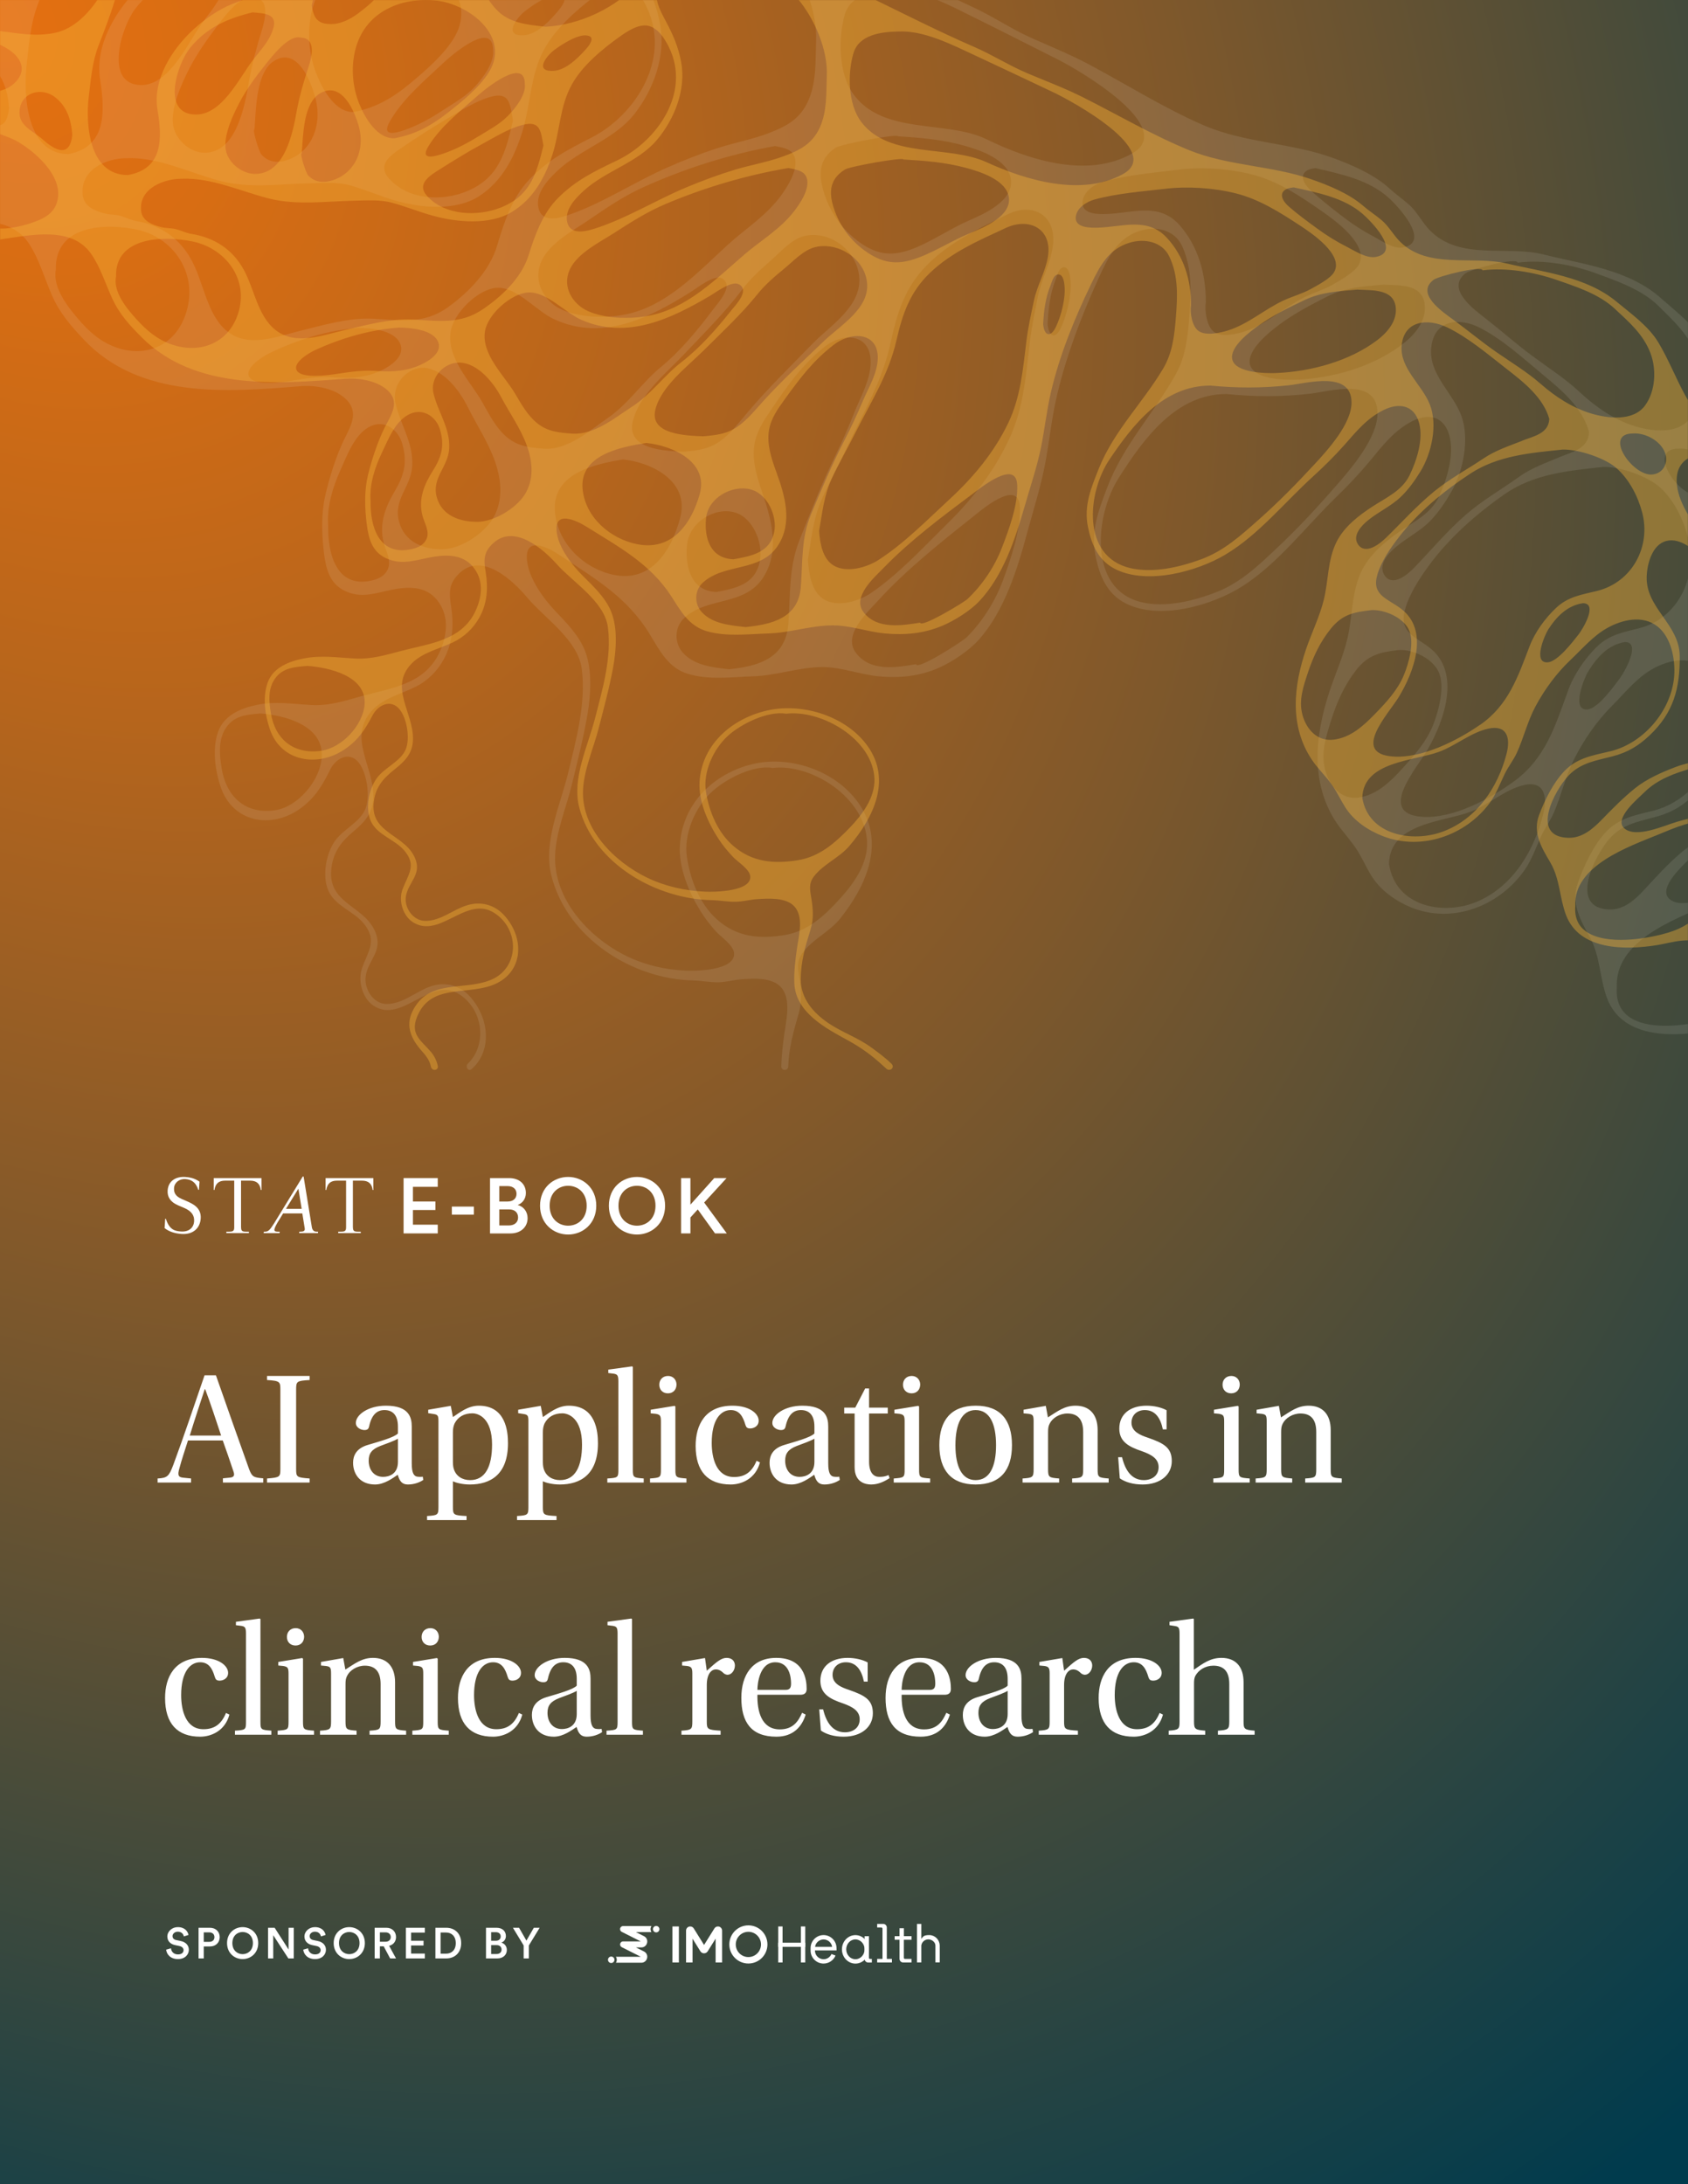 <?xml version="1.0" encoding="UTF-8"?> <svg xmlns="http://www.w3.org/2000/svg" width="1600" height="2070" viewBox="0 0 1600 2070" fill="none"><rect x="0" y="0" width="1600" height="2070" fill="#808080" stroke="none"/><g clip-path="url(#clip0_2166_469)"><rect width="1600" height="2070" fill="url(#paint0_radial_2166_469)"></rect><path d="M178.669 1833.74L174.241 1835.13C173.954 1833.33 172.437 1830.66 168.542 1830.66C165.59 1830.66 163.54 1832.63 163.54 1834.84C163.54 1836.69 164.688 1838.08 166.943 1838.57L171.125 1839.44C176.25 1840.46 178.997 1843.7 178.997 1847.8C178.997 1852.31 175.348 1856.62 168.706 1856.62C161.326 1856.62 157.923 1851.86 157.472 1847.68L162.064 1846.36C162.351 1849.4 164.524 1852.19 168.706 1852.19C172.191 1852.19 173.995 1850.42 173.995 1848.17C173.995 1846.28 172.601 1844.77 170.1 1844.23L166 1843.37C161.572 1842.47 158.62 1839.56 158.62 1835.21C158.62 1830.33 163.089 1826.32 168.501 1826.32C175.348 1826.32 178.013 1830.5 178.669 1833.74ZM193.127 1840.3H198.252C201.368 1840.3 203.254 1838.57 203.254 1835.83C203.254 1833.04 201.368 1831.28 198.252 1831.28H193.127V1840.3ZM198.99 1844.64H193.127V1856H188.207V1826.93H198.99C204.566 1826.93 208.256 1830.7 208.256 1835.79C208.256 1840.91 204.566 1844.64 198.99 1844.64ZM220.251 1841.44C220.251 1848.46 225.089 1851.94 229.968 1851.94C234.888 1851.94 239.726 1848.46 239.726 1841.44C239.726 1834.43 234.888 1830.95 229.968 1830.95C225.089 1830.95 220.251 1834.43 220.251 1841.44ZM215.208 1841.44C215.208 1831.93 222.342 1826.32 229.968 1826.32C237.594 1826.32 244.769 1831.93 244.769 1841.44C244.769 1851 237.594 1856.62 229.968 1856.62C222.342 1856.62 215.208 1851 215.208 1841.44ZM278.459 1856H273.334L258.984 1833.98V1856H254.064V1826.93H260.337L273.539 1847.55V1826.93H278.459V1856ZM308.62 1833.74L304.192 1835.13C303.905 1833.33 302.388 1830.66 298.493 1830.66C295.541 1830.66 293.491 1832.63 293.491 1834.84C293.491 1836.69 294.639 1838.08 296.894 1838.57L301.076 1839.44C306.201 1840.46 308.948 1843.7 308.948 1847.8C308.948 1852.31 305.299 1856.62 298.657 1856.62C291.277 1856.62 287.874 1851.86 287.423 1847.68L292.015 1846.36C292.302 1849.4 294.475 1852.19 298.657 1852.19C302.142 1852.19 303.946 1850.42 303.946 1848.17C303.946 1846.28 302.552 1844.77 300.051 1844.23L295.951 1843.37C291.523 1842.47 288.571 1839.56 288.571 1835.21C288.571 1830.33 293.04 1826.32 298.452 1826.32C305.299 1826.32 307.964 1830.5 308.62 1833.74ZM321.318 1841.44C321.318 1848.46 326.156 1851.94 331.035 1851.94C335.955 1851.94 340.793 1848.46 340.793 1841.44C340.793 1834.43 335.955 1830.95 331.035 1830.95C326.156 1830.95 321.318 1834.43 321.318 1841.44ZM316.275 1841.44C316.275 1831.93 323.409 1826.32 331.035 1826.32C338.661 1826.32 345.836 1831.93 345.836 1841.44C345.836 1851 338.661 1856.62 331.035 1856.62C323.409 1856.62 316.275 1851 316.275 1841.44ZM369.808 1856L363.699 1844.52H360.091V1856H355.13V1826.93H366.282C371.899 1826.93 375.384 1830.83 375.384 1835.75C375.384 1839.89 372.883 1843.04 368.824 1844.03L375.384 1856H369.808ZM360.091 1840.17H365.38C368.414 1840.17 370.382 1838.41 370.382 1835.75C370.382 1833.04 368.414 1831.28 365.38 1831.28H360.091V1840.17ZM402.693 1856H384.735V1826.93H402.693V1831.52H389.655V1839.23H401.463V1843.7H389.655V1851.41H402.693V1856ZM417.618 1851.49H422.784C427.827 1851.49 432.009 1848.25 432.009 1841.53C432.009 1834.72 427.868 1831.44 422.825 1831.44H417.618V1851.49ZM422.948 1856H412.698V1826.93H422.989C430.902 1826.93 437.134 1832.18 437.134 1841.53C437.134 1850.83 430.82 1856 422.948 1856ZM460.657 1826.93H470.661C476.237 1826.93 479.517 1830.21 479.517 1834.76C479.517 1837.84 477.713 1840.13 475.212 1841.03C478.287 1841.85 480.419 1844.52 480.419 1847.96C480.419 1852.64 476.811 1856 471.399 1856H460.657V1826.93ZM465.536 1839.23H470.005C472.875 1839.23 474.597 1837.59 474.597 1835.17C474.597 1832.71 472.875 1831.11 469.882 1831.11H465.536V1839.23ZM465.536 1851.82H470.538C473.49 1851.82 475.417 1850.22 475.417 1847.64C475.417 1845.13 473.736 1843.37 470.702 1843.37H465.536V1851.82ZM496.354 1843.7L486.186 1826.93H492.008L498.978 1839.11L505.989 1826.93H511.524L501.274 1843.7V1856H496.354V1843.7Z" fill="white"></path><path d="M643.48 1825.69H637.335V1859.84H643.48V1825.69Z" fill="white"></path><path d="M677.149 1827.56L667.354 1843.22L657.596 1827.56C656.888 1826.4 655.622 1825.69 654.244 1825.69C652.046 1825.69 650.296 1827.44 650.296 1829.64V1859.84H656.441V1837.29L663.741 1848.99L663.89 1849.22C665.491 1851.79 669.216 1851.79 670.817 1849.22L670.966 1848.99L678.304 1837.25V1859.84H684.449V1829.64C684.449 1827.44 682.661 1825.69 680.501 1825.69C679.123 1825.69 677.857 1826.4 677.149 1827.56Z" fill="white"></path><path d="M763.258 1841.09H737.671V1845H763.258V1841.09Z" fill="white"></path><path d="M741.768 1825.69H737.671V1859.84H741.768V1825.69Z" fill="white"></path><path d="M763.258 1825.69H759.161V1859.84H763.258V1825.69Z" fill="white"></path><path d="M864.042 1838.29V1834.86H856.742V1827.37H852.645V1834.86H848.027V1838.29H852.645V1856.41C852.645 1858.32 854.172 1859.84 856.072 1859.84H856.742H864.042V1856.41H857.748C857.189 1856.41 856.705 1855.97 856.705 1855.37V1838.29H864.005H864.042Z" fill="white"></path><path d="M709.365 1824.65C699.384 1824.65 691.302 1832.74 691.302 1842.73C691.302 1852.72 699.384 1860.81 709.365 1860.81C719.347 1860.81 727.429 1852.72 727.429 1842.73C727.429 1832.74 719.347 1824.65 709.365 1824.65ZM709.365 1854.7C702.773 1854.7 697.41 1849.33 697.41 1842.73C697.41 1836.13 702.773 1830.76 709.365 1830.76C715.958 1830.76 721.321 1836.13 721.321 1842.73C721.321 1849.33 715.958 1854.7 709.365 1854.7Z" fill="white"></path><path d="M840.578 1856.41V1826.7C840.578 1824.8 839.051 1823.27 837.152 1823.27H836.481H831.453V1826.7H835.438C835.997 1826.7 836.481 1827.14 836.481 1827.74V1856.41H831.453V1859.84H845.42V1856.41H840.541H840.578Z" fill="white"></path><path d="M890.709 1843.59C890.598 1838.22 886.203 1833.86 880.839 1833.86C875.476 1833.86 875.067 1835.24 873.279 1837.4V1823.27H869.182V1859.81H873.279V1843.66C873.763 1840.42 876.556 1837.92 879.908 1837.92C883.26 1837.92 886.538 1840.49 886.65 1843.66V1859.77H890.746V1843.55L890.709 1843.59Z" fill="white"></path><path d="M792.905 1846.16C792.905 1839.41 787.393 1833.86 780.614 1833.86C773.873 1833.86 768.324 1839.37 768.324 1846.16V1848.55C768.324 1855.3 773.836 1860.85 780.614 1860.85C785.717 1860.85 790.112 1857.72 791.974 1853.25L788.138 1851.83C786.871 1854.7 783.966 1856.75 780.652 1856.75C776.145 1856.75 772.458 1853.06 772.458 1848.55V1848.4H792.942V1846.16H792.905ZM780.652 1838C784.748 1838 788.175 1841.05 788.771 1845H772.569C773.128 1841.05 776.555 1838 780.689 1838H780.652Z" fill="white"></path><path d="M823.632 1855.41V1834.94H819.535V1856.45C819.535 1858.35 821.062 1859.88 822.961 1859.88H826.388V1856.45H824.675C824.116 1856.45 823.632 1856 823.632 1855.41Z" fill="white"></path><path d="M810.82 1833.89C803.743 1833.89 798.045 1839.93 798.045 1847.39C798.045 1854.85 803.78 1860.89 810.82 1860.89C817.859 1860.89 823.595 1854.85 823.595 1847.39C823.595 1839.93 817.859 1833.89 810.82 1833.89ZM810.82 1856.75C806.015 1856.75 802.104 1852.54 802.104 1847.35C802.104 1842.17 806.015 1837.96 810.82 1837.96C815.624 1837.96 819.535 1842.17 819.535 1847.35C819.535 1852.54 815.624 1856.75 810.82 1856.75Z" fill="white"></path><path d="M583.777 1860.14C584.336 1859.29 584.633 1858.28 584.633 1857.27C584.633 1856.27 584.336 1855.26 583.777 1854.4H607.353L589.364 1845.34C588.172 1844.74 587.539 1843.4 587.837 1842.1C588.134 1840.79 589.289 1839.86 590.63 1839.86H607.315L589.326 1830.8C588.134 1830.2 587.501 1828.86 587.799 1827.56C588.097 1826.25 589.252 1825.32 590.593 1825.32H617.483C616.925 1826.18 616.627 1827.18 616.627 1828.19C616.627 1829.2 616.925 1830.2 617.483 1831.06H602.772L610.407 1834.9C612.79 1836.09 613.982 1838.63 613.349 1841.24C612.716 1843.85 610.518 1845.56 607.874 1845.56H602.772L610.407 1849.4C612.79 1850.6 613.982 1853.13 613.349 1855.74C612.716 1858.35 610.518 1860.07 607.874 1860.07H583.777V1860.14Z" fill="url(#paint1_linear_2166_469)"></path><path d="M621.99 1831.32C623.676 1831.32 625.044 1829.95 625.044 1828.26C625.044 1826.57 623.676 1825.21 621.99 1825.21C620.303 1825.21 618.936 1826.57 618.936 1828.26C618.936 1829.95 620.303 1831.32 621.99 1831.32Z" fill="white"></path><path d="M579.345 1860.33C581.031 1860.33 582.399 1858.96 582.399 1857.27C582.399 1855.58 581.031 1854.21 579.345 1854.21C577.658 1854.21 576.291 1855.58 576.291 1857.27C576.291 1858.96 577.658 1860.33 579.345 1860.33Z" fill="white"></path><path d="M183.98 1157.32C184.314 1152.24 181.976 1147.86 174.406 1144.67L168.691 1142.22C161.232 1139.03 158.486 1133.99 158.895 1128.2C159.488 1119.15 166.687 1114.81 175.668 1115.41C181.902 1115.85 185.687 1117.45 189.101 1119.86L188.582 1127.61H187.951C185.613 1120.12 181.086 1117.78 175.705 1117.41C169.953 1117 165.314 1120.79 164.98 1125.76C164.684 1130.09 166.094 1133.54 172.142 1136.21L176.67 1138.18C182.644 1140.78 190.92 1144.45 190.252 1154.76C189.621 1164.21 182.719 1170.15 172.105 1169.41C165.5 1168.96 160.045 1167.11 156 1163.84L156.594 1155.05H157.225C160.639 1165.92 166.353 1166.7 171.475 1167.07C179.453 1167.63 183.646 1163.18 184.017 1157.32M228.511 1163.1C228.511 1166.48 229.624 1167.26 233.001 1167.26H235.933V1168.59H214.558V1167.26H217.193C220.867 1167.26 222.017 1166.48 222.017 1163.18V1118.89H213.556C207.248 1118.89 204.242 1121.64 203.24 1127.76H202.609V1116.52H247.882V1127.76H247.251C246.324 1121.71 243.318 1118.89 236.935 1118.89H228.474V1163.1H228.511ZM334.532 1163.1C334.532 1166.48 335.645 1167.26 339.022 1167.26H341.954V1168.59H320.579V1167.26H323.214C326.887 1167.26 328.038 1166.48 328.038 1163.18V1118.89H319.577C313.268 1118.89 310.263 1121.64 309.261 1127.76H308.63V1116.52H353.903V1127.76H353.272C352.344 1121.71 349.339 1118.89 342.956 1118.89H334.495V1163.1H334.532ZM286.958 1115H287.774L295.679 1163.51C296.31 1165.92 297.571 1167.26 300.058 1167.26H301.542L301.356 1168.59H283.544L283.73 1167.26H285.103C287.589 1167.26 289.259 1166.48 288.851 1164.14L286.55 1149.94H268.366L263.06 1158.58C258.458 1166.55 259.497 1167.29 264.062 1167.29H265.138L264.952 1168.63H249.923L250.109 1167.29H250.74C254.228 1167.29 255.49 1166.14 259.794 1159.39L286.958 1115ZM271.075 1145.6H285.919L282.839 1126.5L271.075 1145.6Z" fill="white"></path><path d="M382.534 1168.89V1116.48H414.93V1124.75H391.403V1138.66H412.703V1146.71H391.403V1160.62H414.93V1168.89H382.534Z" fill="white"></path><path d="M428.289 1151.09V1143.48H449.145V1151.09H428.289Z" fill="white"></path><path d="M482.506 1116.48C492.562 1116.48 498.463 1122.38 498.463 1130.61C498.463 1136.18 495.197 1140.29 490.707 1141.93C496.236 1143.41 500.095 1148.19 500.095 1154.42C500.095 1162.84 493.601 1168.92 483.842 1168.92H464.471V1116.48H482.506ZM481.318 1138.66C486.513 1138.66 489.594 1135.69 489.594 1131.36C489.594 1127.02 486.476 1124.05 481.096 1124.05H473.266V1138.7H481.318V1138.66ZM482.283 1161.36C487.59 1161.36 491.078 1158.47 491.078 1153.83C491.078 1149.19 488.035 1146.15 482.58 1146.15H473.266V1161.36H482.283Z" fill="white"></path><path d="M538.503 1115.37C552.271 1115.37 565.185 1125.5 565.185 1142.63C565.185 1159.76 552.234 1169.96 538.503 1169.96C524.773 1169.96 511.896 1159.84 511.896 1142.63C511.896 1125.42 524.736 1115.37 538.503 1115.37ZM538.503 1161.58C547.372 1161.58 556.093 1155.31 556.093 1142.67C556.093 1130.02 547.372 1123.75 538.503 1123.75C529.634 1123.75 520.988 1130.02 520.988 1142.67C520.988 1155.31 529.708 1161.58 538.503 1161.58Z" fill="white"></path><path d="M603.741 1115.37C617.509 1115.37 630.423 1125.5 630.423 1142.63C630.423 1159.76 617.472 1169.96 603.741 1169.96C590.011 1169.96 577.134 1159.84 577.134 1142.63C577.134 1125.42 589.974 1115.37 603.741 1115.37ZM603.741 1161.58C612.61 1161.58 621.331 1155.31 621.331 1142.67C621.331 1130.02 612.61 1123.75 603.741 1123.75C594.872 1123.75 586.226 1130.02 586.226 1142.67C586.226 1155.31 594.946 1161.58 603.741 1161.58Z" fill="white"></path><path d="M661.372 1146.19L654.432 1153.79V1168.89H645.563V1116.48H654.432V1141.63L676.995 1116.48H688.684L667.458 1139.63L688.907 1168.89H677.737L661.409 1146.19H661.372Z" fill="white"></path><path d="M249.484 1405H211.292V1401L217.452 1400.38C221.918 1400.07 222.688 1398.22 221.148 1394.07C218.684 1386.52 213.602 1371.89 211.138 1365.11H178.182C175.102 1374.97 172.33 1382.82 170.02 1391.6C168.172 1397.92 168.942 1399.92 173.562 1400.38L181.108 1401.15V1405H149.384V1401.15C158.624 1400.69 160.164 1398.99 164.168 1388.52C174.024 1362.03 184.496 1330.62 193.89 1303.36H204.67C212.986 1327.23 228.386 1370.81 236.086 1392.22C238.858 1399.61 240.398 1400.23 249.484 1401V1405ZM209.598 1360.49C206.056 1349.71 198.664 1327.38 194.506 1316.6H194.044C189.886 1329.23 184.188 1346.33 179.876 1360.49H209.598ZM280.688 1317.07V1391.91C280.688 1399.76 280.996 1400.23 293.47 1401.15V1405H253.122V1401.15C265.442 1400.23 265.75 1399.61 265.75 1391.91V1317.07C265.75 1309.52 265.442 1308.6 253.122 1307.83V1303.98H293.47V1307.83C281.15 1308.6 280.688 1309.06 280.688 1317.07ZM390.275 1351.87V1386.83C390.275 1395.91 392.277 1398.53 394.895 1399.3C396.435 1399.61 398.745 1399.76 400.747 1399.46L401.209 1402.54C397.513 1405 392.431 1406.85 386.579 1406.85C381.189 1406.85 378.725 1403.77 377.031 1397.61C372.411 1400.69 364.403 1406.85 355.471 1406.85C341.457 1406.85 334.681 1397.15 334.681 1386.21C334.681 1379.44 337.761 1372.66 348.387 1369.43C359.629 1366.04 373.489 1362.34 377.185 1358.49V1352.02C377.185 1340.63 371.795 1336.32 364.403 1336.32C357.473 1336.32 352.391 1340.47 349.927 1351.56C349.465 1353.87 348.541 1355.26 345.461 1355.26C342.535 1355.26 337.299 1353.26 337.299 1348.48C337.299 1340.78 349.003 1332.16 365.789 1332.16C387.811 1332.16 390.275 1343.4 390.275 1351.87ZM377.185 1385.44V1363.42C373.951 1365.42 366.251 1368.19 360.399 1370.35C352.545 1373.43 349.465 1377.28 349.465 1384.21C349.465 1392.68 354.239 1399.61 363.171 1399.61C368.715 1399.61 377.185 1396.99 377.185 1385.44ZM415.589 1428.1V1346.79C415.589 1341.4 414.819 1340.63 410.815 1340.01L405.887 1339.24V1336.01L427.293 1332.31L429.295 1342.94C434.993 1339.24 443.309 1332.16 453.781 1332.16C479.499 1332.16 481.501 1356.64 481.501 1367.73C481.501 1397.3 465.023 1406.85 445.311 1406.85C438.843 1406.85 432.221 1405.31 429.295 1403.77V1428.1C429.295 1435.65 429.911 1436.11 442.231 1436.72V1440.57H404.809V1436.72C414.973 1436.11 415.589 1435.65 415.589 1428.1ZM429.295 1357.41V1383.59C429.295 1386.83 429.295 1389.75 430.219 1392.37C432.375 1398.99 438.227 1402.69 445.619 1402.69C459.941 1402.69 466.409 1389.91 466.409 1368.96C466.409 1344.02 453.627 1339.4 447.775 1339.4C440.229 1339.4 434.223 1342.48 430.835 1349.1C429.757 1351.72 429.295 1353.87 429.295 1357.41ZM500.86 1428.1V1346.79C500.86 1341.4 500.09 1340.63 496.086 1340.01L491.158 1339.24V1336.01L512.564 1332.31L514.566 1342.94C520.264 1339.24 528.58 1332.16 539.052 1332.16C564.77 1332.16 566.772 1356.64 566.772 1367.73C566.772 1397.3 550.294 1406.85 530.582 1406.85C524.114 1406.85 517.492 1405.31 514.566 1403.77V1428.1C514.566 1435.65 515.182 1436.11 527.502 1436.72V1440.57H490.08V1436.72C500.244 1436.11 500.86 1435.65 500.86 1428.1ZM514.566 1357.41V1383.59C514.566 1386.83 514.566 1389.75 515.49 1392.37C517.646 1398.99 523.498 1402.69 530.89 1402.69C545.212 1402.69 551.68 1389.91 551.68 1368.96C551.68 1344.02 538.898 1339.4 533.046 1339.4C525.5 1339.4 519.494 1342.48 516.106 1349.1C515.028 1351.72 514.566 1353.87 514.566 1357.41ZM586.132 1392.83V1309.21C586.132 1303.36 585.208 1302.44 581.666 1301.82L576.584 1301.2V1297.97L599.068 1294.89L599.838 1295.35V1392.83C599.838 1400.23 600.454 1400.38 610.156 1401.15V1405H575.66V1401.15C585.67 1400.53 586.132 1400.23 586.132 1392.83ZM633.238 1303.98C638.012 1303.98 641.246 1307.52 641.246 1312.29C641.092 1317.07 638.012 1320.45 633.084 1320.45C628.156 1320.45 624.922 1317.07 624.922 1312.29C624.922 1307.52 628.156 1303.98 633.238 1303.98ZM626.462 1392.53V1346.94C626.462 1341.4 625.538 1340.63 621.534 1339.86L616.76 1339.4V1336.01L639.398 1332.31L640.168 1332.93V1392.53C640.168 1400.23 640.784 1400.38 650.64 1401.15V1405H616.144V1401.15C626 1400.38 626.462 1400.23 626.462 1392.53ZM717.124 1384.36L720.358 1385.9C716.2 1401.46 702.956 1406.85 692.638 1406.85C670.924 1406.85 659.374 1394.37 659.374 1370.2C659.374 1350.64 668.152 1332.16 694.332 1332.16C710.194 1332.16 719.126 1339.55 719.126 1346.33C719.126 1351.87 714.198 1353.72 711.118 1353.72C708.192 1353.72 707.268 1352.64 706.498 1350.18C704.188 1342.32 700.8 1336.32 692.638 1336.32C682.936 1336.32 674.62 1345.71 674.62 1367.42C674.62 1381.75 678.932 1399.76 695.718 1399.76C706.036 1399.76 712.658 1395.14 717.124 1384.36ZM785.05 1351.87V1386.83C785.05 1395.91 787.052 1398.53 789.67 1399.3C791.21 1399.61 793.52 1399.76 795.522 1399.46L795.984 1402.54C792.288 1405 787.206 1406.85 781.354 1406.85C775.964 1406.85 773.5 1403.77 771.806 1397.61C767.186 1400.69 759.178 1406.85 750.246 1406.85C736.232 1406.85 729.456 1397.15 729.456 1386.21C729.456 1379.44 732.536 1372.66 743.162 1369.43C754.404 1366.04 768.264 1362.34 771.96 1358.49V1352.02C771.96 1340.63 766.57 1336.32 759.178 1336.32C752.248 1336.32 747.166 1340.47 744.702 1351.56C744.24 1353.87 743.316 1355.26 740.236 1355.26C737.31 1355.26 732.074 1353.26 732.074 1348.48C732.074 1340.78 743.778 1332.16 760.564 1332.16C782.586 1332.16 785.05 1343.4 785.05 1351.87ZM771.96 1385.44V1363.42C768.726 1365.42 761.026 1368.19 755.174 1370.35C747.32 1373.43 744.24 1377.28 744.24 1384.21C744.24 1392.68 749.014 1399.61 757.946 1399.61C763.49 1399.61 771.96 1396.99 771.96 1385.44ZM841.479 1339.55H823.769V1385.13C823.769 1396.07 828.389 1399.61 833.317 1399.61C836.859 1399.61 838.861 1399.3 842.249 1397.92L843.173 1400.84C838.399 1403.92 832.547 1406.85 825.771 1406.85C820.535 1406.85 810.063 1405 810.063 1390.37V1339.55H800.207V1334.01H810.679L820.073 1315.83H823.769V1334.01H841.479V1339.55ZM864.238 1303.98C869.012 1303.98 872.246 1307.52 872.246 1312.29C872.092 1317.07 869.012 1320.45 864.084 1320.45C859.156 1320.45 855.922 1317.07 855.922 1312.29C855.922 1307.52 859.156 1303.98 864.238 1303.98ZM857.462 1392.53V1346.94C857.462 1341.4 856.538 1340.63 852.534 1339.86L847.76 1339.4V1336.01L870.398 1332.31L871.168 1332.93V1392.53C871.168 1400.23 871.784 1400.38 881.64 1401.15V1405H847.144V1401.15C857 1400.38 857.462 1400.23 857.462 1392.53ZM924.87 1332.16C948.432 1332.16 959.212 1346.02 959.212 1369.58C959.212 1392.99 948.432 1406.85 924.716 1406.85C901.462 1406.85 890.374 1392.99 890.374 1369.58C890.374 1346.02 901.462 1332.16 924.87 1332.16ZM905.62 1369.73C905.62 1389.91 911.78 1402.69 924.716 1402.69C938.114 1402.69 944.12 1389.91 944.12 1369.58C944.12 1349.25 938.114 1336.32 924.716 1336.32C911.78 1336.32 905.62 1349.25 905.62 1369.73ZM1040.41 1355.26V1392.06C1040.41 1399.92 1040.87 1400.38 1050.88 1401.15V1405H1016.23V1401.15C1026.08 1400.53 1026.7 1400.07 1026.7 1392.22V1356.95C1026.7 1344.79 1021.16 1339.55 1011.76 1339.55C1004.22 1339.55 997.439 1344.02 994.975 1349.1C993.743 1351.41 993.435 1353.56 993.435 1357.11V1392.22C993.435 1400.07 994.205 1400.38 1003.91 1401.15V1405H969.257V1401.15C979.113 1400.53 979.729 1399.92 979.729 1392.06V1347.25C979.729 1341.4 979.113 1340.47 974.955 1339.86L970.181 1339.4V1336.01L991.279 1332.31L993.281 1343.25C1002.37 1337.55 1008.99 1332.16 1019.46 1332.16C1032.86 1332.16 1040.41 1340.63 1040.41 1355.26ZM1105.76 1354.64H1102.22C1100.06 1344.02 1095.13 1336.32 1085.12 1336.32C1077.89 1336.32 1072.5 1340.94 1072.5 1348.33C1072.5 1356.64 1080.66 1360.03 1088.05 1362.5C1103.14 1367.73 1110.69 1371.89 1110.69 1384.67C1110.69 1397.3 1100.22 1406.85 1082.97 1406.85C1074.19 1406.85 1066.64 1404.69 1061.41 1401L1059.87 1380.98H1063.56C1066.49 1393.3 1072.65 1402.69 1084.2 1402.69C1091.75 1402.69 1098.21 1398.53 1098.21 1390.37C1098.21 1382.36 1091.44 1378.51 1082.35 1375.28C1070.03 1371.12 1060.95 1366.35 1060.95 1353.87C1060.95 1340.01 1071.42 1332.16 1086.82 1332.16C1093.9 1332.16 1100.99 1333.85 1105.76 1336.47V1354.64ZM1167.12 1303.98C1171.9 1303.98 1175.13 1307.52 1175.13 1312.29C1174.98 1317.07 1171.9 1320.45 1166.97 1320.45C1162.04 1320.45 1158.81 1317.07 1158.81 1312.29C1158.81 1307.52 1162.04 1303.98 1167.12 1303.98ZM1160.35 1392.53V1346.94C1160.35 1341.4 1159.42 1340.63 1155.42 1339.86L1150.65 1339.4V1336.01L1173.28 1332.31L1174.05 1332.93V1392.53C1174.05 1400.23 1174.67 1400.38 1184.53 1401.15V1405H1150.03V1401.15C1159.89 1400.38 1160.35 1400.23 1160.35 1392.53ZM1261.33 1355.26V1392.06C1261.33 1399.92 1261.79 1400.38 1271.8 1401.15V1405H1237.15V1401.15C1247.01 1400.53 1247.62 1400.07 1247.62 1392.22V1356.95C1247.62 1344.79 1242.08 1339.55 1232.68 1339.55C1225.14 1339.55 1218.36 1344.02 1215.9 1349.1C1214.67 1351.41 1214.36 1353.56 1214.36 1357.11V1392.22C1214.36 1400.07 1215.13 1400.38 1224.83 1401.15V1405H1190.18V1401.15C1200.04 1400.53 1200.65 1399.92 1200.65 1392.06V1347.25C1200.65 1341.4 1200.04 1340.47 1195.88 1339.86L1191.1 1339.4V1336.01L1212.2 1332.31L1214.2 1343.25C1223.29 1337.55 1229.91 1332.16 1240.38 1332.16C1253.78 1332.16 1261.33 1340.63 1261.33 1355.26ZM214.218 1623.36L217.452 1624.9C213.294 1640.46 200.05 1645.85 189.732 1645.85C168.018 1645.85 156.468 1633.37 156.468 1609.2C156.468 1589.64 165.246 1571.16 191.426 1571.16C207.288 1571.16 216.22 1578.55 216.22 1585.33C216.22 1590.87 211.292 1592.72 208.212 1592.72C205.286 1592.72 204.362 1591.64 203.592 1589.18C201.282 1581.32 197.894 1575.32 189.732 1575.32C180.03 1575.32 171.714 1584.71 171.714 1606.42C171.714 1620.75 176.026 1638.76 192.812 1638.76C203.13 1638.76 209.752 1634.14 214.218 1623.36ZM233.165 1631.83V1548.21C233.165 1542.36 232.241 1541.44 228.699 1540.82L223.617 1540.2V1536.97L246.101 1533.89L246.871 1534.35V1631.83C246.871 1639.23 247.487 1639.38 257.189 1640.15V1644H222.693V1640.15C232.703 1639.53 233.165 1639.23 233.165 1631.83ZM280.271 1542.98C285.045 1542.98 288.279 1546.52 288.279 1551.29C288.125 1556.07 285.045 1559.45 280.117 1559.45C275.189 1559.45 271.955 1556.07 271.955 1551.29C271.955 1546.52 275.189 1542.98 280.271 1542.98ZM273.495 1631.53V1585.94C273.495 1580.4 272.571 1579.63 268.567 1578.86L263.793 1578.4V1575.01L286.431 1571.31L287.201 1571.93V1631.53C287.201 1639.23 287.817 1639.38 297.673 1640.15V1644H263.177V1640.15C273.033 1639.38 273.495 1639.23 273.495 1631.53ZM374.475 1594.26V1631.06C374.475 1638.92 374.937 1639.38 384.947 1640.15V1644H350.297V1640.15C360.153 1639.53 360.769 1639.07 360.769 1631.22V1595.95C360.769 1583.79 355.225 1578.55 345.831 1578.55C338.285 1578.55 331.509 1583.02 329.045 1588.1C327.813 1590.41 327.505 1592.56 327.505 1596.11V1631.22C327.505 1639.07 328.275 1639.38 337.977 1640.15V1644H303.327V1640.15C313.183 1639.53 313.799 1638.92 313.799 1631.06V1586.25C313.799 1580.4 313.183 1579.47 309.025 1578.86L304.251 1578.4V1575.01L325.349 1571.31L327.351 1582.25C336.437 1576.55 343.059 1571.16 353.531 1571.16C366.929 1571.16 374.475 1579.63 374.475 1594.26ZM407.952 1542.98C412.726 1542.98 415.96 1546.52 415.96 1551.29C415.806 1556.07 412.726 1559.45 407.798 1559.45C402.87 1559.45 399.636 1556.07 399.636 1551.29C399.636 1546.52 402.87 1542.98 407.952 1542.98ZM401.176 1631.53V1585.94C401.176 1580.4 400.252 1579.63 396.248 1578.86L391.474 1578.4V1575.01L414.112 1571.31L414.882 1571.93V1631.53C414.882 1639.23 415.498 1639.38 425.354 1640.15V1644H390.858V1640.15C400.714 1639.38 401.176 1639.23 401.176 1631.53ZM491.839 1623.36L495.073 1624.9C490.915 1640.46 477.671 1645.85 467.353 1645.85C445.639 1645.85 434.089 1633.37 434.089 1609.2C434.089 1589.64 442.867 1571.16 469.047 1571.16C484.909 1571.16 493.841 1578.55 493.841 1585.33C493.841 1590.87 488.913 1592.72 485.833 1592.72C482.907 1592.72 481.983 1591.64 481.213 1589.18C478.903 1581.32 475.515 1575.32 467.353 1575.32C457.651 1575.32 449.335 1584.71 449.335 1606.42C449.335 1620.75 453.647 1638.76 470.433 1638.76C480.751 1638.76 487.373 1634.14 491.839 1623.36ZM559.765 1590.87V1625.83C559.765 1634.91 561.767 1637.53 564.385 1638.3C565.925 1638.61 568.235 1638.76 570.237 1638.46L570.699 1641.54C567.003 1644 561.921 1645.85 556.069 1645.85C550.679 1645.85 548.215 1642.77 546.521 1636.61C541.901 1639.69 533.893 1645.85 524.961 1645.85C510.947 1645.85 504.171 1636.15 504.171 1625.21C504.171 1618.44 507.251 1611.66 517.877 1608.43C529.119 1605.04 542.979 1601.34 546.675 1597.49V1591.02C546.675 1579.63 541.285 1575.32 533.893 1575.32C526.963 1575.32 521.881 1579.47 519.417 1590.56C518.955 1592.87 518.031 1594.26 514.951 1594.26C512.025 1594.26 506.789 1592.26 506.789 1587.48C506.789 1579.78 518.493 1571.16 535.279 1571.16C557.301 1571.16 559.765 1582.4 559.765 1590.87ZM546.675 1624.44V1602.42C543.441 1604.42 535.741 1607.19 529.889 1609.35C522.035 1612.43 518.955 1616.28 518.955 1623.21C518.955 1631.68 523.729 1638.61 532.661 1638.61C538.205 1638.61 546.675 1635.99 546.675 1624.44ZM585.38 1631.83V1548.21C585.38 1542.36 584.456 1541.44 580.914 1540.82L575.832 1540.2V1536.97L598.316 1533.89L599.086 1534.35V1631.83C599.086 1639.23 599.702 1639.38 609.404 1640.15V1644H574.908V1640.15C584.918 1639.53 585.38 1639.23 585.38 1631.83ZM669.945 1596.88V1631.53C669.945 1638.76 670.561 1639.38 683.035 1640.15V1644H645.921V1640.15C655.623 1639.53 656.239 1638.76 656.239 1631.53V1585.79C656.239 1580.55 655.161 1579.47 651.465 1578.86L646.537 1578.4V1575.01L668.251 1571.31L669.945 1583.32C679.339 1574.85 683.651 1571.16 688.733 1571.16C694.585 1571.16 696.587 1575.01 696.587 1578.4C696.587 1583.02 693.353 1587.17 689.657 1587.17C688.579 1587.17 687.347 1586.71 686.423 1586.1C683.343 1583.17 681.341 1582.09 678.415 1582.09C674.719 1582.09 669.945 1585.79 669.945 1596.88ZM758.589 1606.12H717.933C717.625 1621.21 721.475 1638.92 739.185 1638.92C752.121 1638.92 756.895 1630.76 760.283 1623.21L763.671 1624.9C760.129 1636.3 751.967 1645.85 735.951 1645.85C711.773 1645.85 702.687 1631.83 702.687 1609.04C702.687 1587.48 713.005 1571.16 735.797 1571.16C762.285 1571.16 764.595 1591.79 764.595 1600.57C764.595 1604.11 762.901 1606.12 758.589 1606.12ZM717.933 1601.5H744.575C749.041 1601.5 749.811 1599.03 749.811 1595.34C749.811 1589.64 748.271 1575.32 734.873 1575.32C720.089 1575.32 717.933 1595.34 717.933 1601.5ZM822.424 1593.64H818.882C816.726 1583.02 811.798 1575.32 801.788 1575.32C794.55 1575.32 789.16 1579.94 789.16 1587.33C789.16 1595.64 797.322 1599.03 804.714 1601.5C819.806 1606.73 827.352 1610.89 827.352 1623.67C827.352 1636.3 816.88 1645.85 799.632 1645.85C790.854 1645.85 783.308 1643.69 778.072 1640L776.532 1619.98H780.228C783.154 1632.3 789.314 1641.69 800.864 1641.69C808.41 1641.69 814.878 1637.53 814.878 1629.37C814.878 1621.36 808.102 1617.51 799.016 1614.28C786.696 1610.12 777.61 1605.35 777.61 1592.87C777.61 1579.01 788.082 1571.16 803.482 1571.16C810.566 1571.16 817.65 1572.85 822.424 1575.47V1593.64ZM895.294 1606.12H854.638C854.33 1621.21 858.18 1638.92 875.89 1638.92C888.826 1638.92 893.6 1630.76 896.988 1623.21L900.376 1624.9C896.834 1636.3 888.672 1645.85 872.656 1645.85C848.478 1645.85 839.392 1631.83 839.392 1609.04C839.392 1587.48 849.71 1571.16 872.502 1571.16C898.99 1571.16 901.3 1591.79 901.3 1600.57C901.3 1604.11 899.606 1606.12 895.294 1606.12ZM854.638 1601.5H881.28C885.746 1601.5 886.516 1599.03 886.516 1595.34C886.516 1589.64 884.976 1575.32 871.578 1575.32C856.794 1575.32 854.638 1595.34 854.638 1601.5ZM968.226 1590.87V1625.83C968.226 1634.91 970.228 1637.53 972.846 1638.3C974.386 1638.61 976.696 1638.76 978.698 1638.46L979.16 1641.54C975.464 1644 970.382 1645.85 964.53 1645.85C959.14 1645.85 956.676 1642.77 954.982 1636.61C950.362 1639.69 942.354 1645.85 933.422 1645.85C919.408 1645.85 912.632 1636.15 912.632 1625.21C912.632 1618.44 915.712 1611.66 926.338 1608.43C937.58 1605.04 951.44 1601.34 955.136 1597.49V1591.02C955.136 1579.63 949.746 1575.32 942.354 1575.32C935.424 1575.32 930.342 1579.47 927.878 1590.56C927.416 1592.87 926.492 1594.26 923.412 1594.26C920.486 1594.26 915.25 1592.26 915.25 1587.48C915.25 1579.78 926.954 1571.16 943.74 1571.16C965.762 1571.16 968.226 1582.4 968.226 1590.87ZM955.136 1624.44V1602.42C951.902 1604.42 944.202 1607.19 938.35 1609.35C930.496 1612.43 927.416 1616.28 927.416 1623.21C927.416 1631.68 932.19 1638.61 941.122 1638.61C946.666 1638.61 955.136 1635.99 955.136 1624.44ZM1008.62 1596.88V1631.53C1008.62 1638.76 1009.24 1639.38 1021.71 1640.15V1644H984.601V1640.15C994.303 1639.53 994.919 1638.76 994.919 1631.53V1585.79C994.919 1580.55 993.841 1579.47 990.145 1578.86L985.217 1578.4V1575.01L1006.93 1571.31L1008.62 1583.32C1018.02 1574.85 1022.33 1571.16 1027.41 1571.16C1033.26 1571.16 1035.27 1575.01 1035.27 1578.4C1035.27 1583.02 1032.03 1587.17 1028.34 1587.17C1027.26 1587.17 1026.03 1586.71 1025.1 1586.1C1022.02 1583.17 1020.02 1582.09 1017.09 1582.09C1013.4 1582.09 1008.62 1585.79 1008.62 1596.88ZM1099.12 1623.36L1102.35 1624.9C1098.19 1640.46 1084.95 1645.85 1074.63 1645.85C1052.92 1645.85 1041.37 1633.37 1041.37 1609.2C1041.37 1589.64 1050.14 1571.16 1076.32 1571.16C1092.19 1571.16 1101.12 1578.55 1101.12 1585.33C1101.12 1590.87 1096.19 1592.72 1093.11 1592.72C1090.18 1592.72 1089.26 1591.64 1088.49 1589.18C1086.18 1581.32 1082.79 1575.32 1074.63 1575.32C1064.93 1575.32 1056.61 1584.71 1056.61 1606.42C1056.61 1620.75 1060.92 1638.76 1077.71 1638.76C1088.03 1638.76 1094.65 1634.14 1099.12 1623.36ZM1118.06 1631.53V1548.37C1118.06 1542.36 1117.14 1541.59 1113.6 1540.97L1108.52 1540.2V1536.97L1131 1533.89L1131.62 1534.35V1582.4C1140.39 1576.39 1147.17 1571.16 1157.8 1571.16C1171.35 1571.16 1178.74 1579.63 1178.74 1594.26V1631.53C1178.74 1638.46 1179.36 1639.38 1189.21 1640.15V1644H1154.41V1640.15C1164.26 1639.53 1165.19 1638.61 1165.19 1631.53V1595.8C1165.19 1583.48 1159.49 1578.55 1150.1 1578.55C1142.55 1578.55 1136.08 1582.55 1133 1588.25C1131.92 1590.41 1131.77 1592.56 1131.77 1596.11V1631.53C1131.77 1638.61 1132.69 1639.38 1142.4 1640.15V1644H1107.75V1640.15C1117.45 1639.53 1118.06 1638.46 1118.06 1631.53Z" fill="white"></path><mask id="mask0_2166_469" style="mask-type:alpha" maskUnits="userSpaceOnUse" x="0" y="0" width="1600" height="2070"><rect width="1600" height="2070" fill="#003B4D"></rect></mask><g mask="url(#mask0_2166_469)"><path opacity="0.1" d="M388.514 -376.923C384.301 -357.163 333.705 -355.428 337.847 -381.102C337.706 -386.236 339.582 -390.026 342.663 -392.681L318.197 -392.681C320.888 -385.989 321.49 -378.269 319.153 -369.309C313.948 -349.195 298.263 -337.899 281.268 -329.471C244.941 -311.446 207.588 -295.439 169.845 -281.487C132.278 -267.605 93.473 -270.863 55.057 -277.025C36.752 -279.964 18.376 -282.408 0 -284.603L0 -277.344C16.854 -274.865 33.849 -270.899 49.711 -264.808C67.98 -257.796 89.649 -253.901 95.951 -231.91C102.537 -208.998 86.958 -187.963 77.611 -168.487C58.775 -129.214 57.642 -81.762 34.699 -44.544C26.272 -30.875 14.375 -17.347 0 -10.867L0 72.105C5.488 80.922 7.825 91.475 8.569 102.524C7.542 113.041 4.32 117.68 9.97029e-05 118.707L9.56226e-05 212.054C10.834 214.71 20.43 220.234 27.37 230.716C36.894 245.058 42.063 263.331 49.003 279.337C56.509 296.583 66.671 308.233 79.098 321.477C132.562 378.491 215.802 371.657 284.773 365.991C298.794 364.858 317.135 367.832 327.969 378.35C341.105 391.134 331.758 404.873 325.526 417.905C318.303 433.061 312.036 453.247 308.248 469.891C304.388 486.818 304.884 505.373 306.902 522.548C308.779 538.519 312.072 552.826 326.836 559.944C342.273 567.416 355.621 562.104 371.129 558.952C386.212 555.872 403.137 554.986 414.077 568.407C425.443 582.289 424.381 599.606 417.689 615.754C403.987 648.793 370.952 651.839 342.061 659.913C326.021 664.41 311.965 669.049 294.97 668.129C277.196 667.173 261.193 664.375 243.454 668.022C228.654 671.068 212.12 677.655 206.596 693.909C201.179 709.774 203.764 729.002 208.756 744.619C220.051 779.889 257.475 785.91 284.596 766.256C298.617 756.093 305.344 744.796 313.063 729.215C318.303 718.591 331.155 711.579 340.043 722.734C347.726 732.402 351.196 754.676 346.416 766.469C341.176 779.5 325.136 785.874 317.312 797.206C309.133 809.069 305.238 829.75 311.045 843.596C317.347 858.646 335.298 863.357 344.929 875.397C357.923 891.616 348.859 901.353 343.229 917.36C338.945 929.471 343.406 946.186 354.241 953.197C381.397 970.797 408.094 923.841 436.065 942.716C458.699 957.995 461.431 991.021 443.306 1008.13C441.42 1009.92 442.6 1013.96 445.193 1013.96C445.769 1013.96 446.333 1013.76 446.769 1013.39C465.951 996.854 464.494 966.476 446.261 945.3C436.241 933.65 422.185 929.966 407.987 934.853C393.825 939.705 381.468 951.923 365.783 951.427C353.816 951.073 344.787 937.12 346.699 924.832C348.965 910.313 361.817 902.098 356.79 886.056C348.115 858.47 311.647 857.973 313.913 825.323C315.081 808.715 322.481 798.658 334.307 788.601C345.318 779.252 353.71 770.965 353.887 755.101C354.205 726.027 329.81 699.327 351.974 674.078C362.844 661.648 380.37 657.717 394.285 650.67C405.686 644.898 414.892 635.691 421.088 623.97C429.267 608.424 430.222 591.815 427.567 574.64C425.478 561.077 425.407 553.039 435.286 543.407C456.423 522.797 485.35 549.108 499.902 566.46C516.331 586.008 548.019 606.511 551.489 634.203C555.561 666.96 546.072 701.062 538.531 732.472C531.166 763.033 514.667 797.808 522.562 829.573C537.61 889.809 600.527 928.019 656.752 929.152C664.931 929.329 673.358 931.135 681.501 930.888C688.618 930.675 695.805 928.55 702.957 928.054C714.004 927.275 731.778 926.036 740.311 935.598C750.331 946.859 745.162 967.114 743.356 980.323C742.047 989.837 740.796 1000.59 740.562 1010.71C740.52 1012.53 741.996 1014 743.813 1014C745.619 1014 747.082 1012.54 747.145 1010.74C747.769 992.78 752.114 977.595 757.058 960.456C760.28 949.301 759.466 938.182 757.695 926.815C756.315 917.961 754.863 911.234 760.387 903.478C769.875 890.199 786.127 883.329 796.395 870.474C820.896 839.807 839.272 799.26 814.877 762.715C793.739 731.056 750.897 716.395 716.164 723.513C679.943 730.95 646.803 759.173 644.431 801.137C643.227 822.703 653.141 845.862 664.01 863.462C668.224 870.297 673.216 876.635 678.456 882.549C683.059 887.755 695.274 895.652 695.805 903.408C696.903 919.945 659.266 920.299 649.919 919.874C629.666 918.953 609.343 914.102 591.038 904.647C558.429 887.791 524.686 852.556 526.173 810.521C526.952 788.353 536.831 765.051 542.036 743.591C547.311 721.848 552.905 699.823 556.729 677.761C559.951 659.24 561.544 634.947 554.605 617.064C548.763 601.943 536.618 589.974 525.997 578.713C515.304 567.381 502.203 549.497 499.76 532.924C495.901 506.825 519.234 518.582 530.458 526.054C563.279 547.974 594.614 565.751 616.106 601.412C625.701 617.312 633.632 632.893 651.831 638.524C671.587 644.65 693.752 641.604 714.004 640.931C736.204 640.223 757.519 632.185 779.648 632.185C797.528 632.185 814.416 639.055 832.155 640.861C852.478 642.915 872.022 640.967 890.823 632.468C903.038 626.944 918.901 616.356 928.071 605.98C952.218 578.606 964.469 539.05 973.922 503.886C979.729 482.355 986.597 461.108 990.74 439.082C994.387 419.711 996.405 399.986 1000.55 380.687C1009.19 340.706 1024.8 299.841 1041.58 263.047C1050.51 243.5 1059.46 225.475 1080.39 218.747C1095.51 213.895 1113.49 217.472 1120.79 233.832C1130.06 254.69 1129 276.788 1127.37 299.027C1125.92 318.822 1124.01 337.696 1114.27 355.048C1093.63 391.948 1064.67 421.765 1049.37 462.312C1041.34 483.595 1033.79 502.965 1038.26 525.912C1042.01 545.389 1048.98 562.458 1066.65 571.63C1098.8 588.309 1148.9 573.896 1177.72 555.517C1211.36 534.058 1237.42 499.425 1266.09 471.555C1277.28 460.719 1288.29 449.139 1298.46 436.922C1310.74 422.084 1321.22 408.167 1338.36 399.278C1353.76 391.31 1369.09 394.073 1374.01 413.585C1378.47 431.256 1371.53 454.097 1364.31 469.962C1356.73 486.499 1340.98 493.865 1327.03 503.497C1312.72 513.377 1297.61 525.771 1289.99 542.451C1281.04 562.104 1282.1 583.493 1277.39 604.174C1273.21 622.517 1265.17 639.622 1259.47 657.434C1246.59 697.627 1242.27 740.759 1265.32 777.41C1271.55 787.326 1279.8 795.436 1286.13 805.28C1291.02 812.894 1294.6 821.216 1299.27 828.971C1308.05 843.561 1322.71 853.901 1337.86 860.063C1376.39 875.644 1420.68 859.284 1445.14 824.509C1452.01 814.735 1455.8 803.297 1460.79 792.461C1464.44 784.528 1469.61 777.729 1473.04 769.691C1480.06 753.26 1483.81 735.836 1491.85 719.83C1501.09 701.38 1513.34 683.639 1527.64 669.261C1539.25 657.611 1550.16 643.8 1564.11 635.301C1579.44 625.988 1600.4 620.57 1615.52 633.212C1628.8 644.331 1633.19 666.11 1632.73 683.179C1631.7 721.743 1602.67 759.244 1567.65 768.133C1550.34 772.524 1534.33 775.003 1521.34 789.345C1509.97 801.881 1501.16 820.862 1495.53 837.116C1488.91 856.132 1498.01 871.855 1506.96 888.18C1516.84 906.17 1516.13 926.036 1522.93 945.053C1536.49 983.05 1582.59 983.014 1614.85 977.49C1630.28 974.869 1651.17 966.619 1664.91 978.588C1671.78 984.572 1671.85 992.752 1674.01 1001.36C1674.76 1004.32 1675.62 1007.24 1676.54 1010.14C1677.24 1012.34 1679.29 1013.82 1681.6 1013.82C1684.95 1013.82 1687.48 1010.77 1686.84 1007.47C1686.67 1006.63 1686.5 1005.79 1686.33 1004.93C1681.62 980.606 1682.93 958.615 1694.65 936.872C1706.37 915.058 1722.31 896.856 1737.25 877.592C1750.56 860.417 1763.16 837.718 1785.26 833.291C1803.88 829.573 1824.77 839.701 1835.75 855.601C1848.1 873.449 1857.34 895.475 1862.02 917.183C1867.15 940.944 1863.19 970.336 1859.33 994.133C1858.23 1000.86 1856.85 1007.41 1855.33 1013.86L1897 1013.86C1894.52 989.813 1891.87 965.769 1885.81 942.361C1875.01 900.716 1856.96 862.436 1841.52 822.774C1825.9 782.616 1815.21 732.437 1823.39 689.093C1827.85 665.508 1827.6 642.561 1827.71 618.622C1827.82 595.923 1828.63 574.215 1822.68 552.118C1811.25 509.623 1777.82 480.762 1742.98 460.046C1707.29 438.799 1663.85 423.005 1643.38 382.954C1633.97 364.504 1626.85 344.956 1616.72 326.825C1606.74 308.906 1589.32 295.839 1574.41 282.63C1543.33 255.115 1500.52 250.582 1462.92 241.127C1428.04 232.38 1383.54 247.395 1355.04 218.003C1347.99 210.744 1343.32 200.934 1335.85 194.206C1329.65 188.646 1322.85 184.007 1316.66 178.341C1302.56 165.416 1281.53 156.35 1264.11 149.905C1224.35 135.209 1180.34 135.74 1141.04 118.778C1104.08 102.807 1068.39 80.391 1032.7 61.304C1014.36 51.495 995.661 44.058 976.754 35.559C958.449 27.343 941.525 15.764 923.256 7.3C886.539 -9.698 850.92 -29.033 814.912 -47.73C779.364 -66.18 742.613 -80.275 708.835 -102.478C692.477 -113.208 674.845 -125.531 662.028 -140.971C652.008 -153.047 640.678 -171.071 637.491 -186.865C633.207 -208.148 628.71 -229.396 624.285 -250.643C619.505 -273.625 610.405 -289.525 596.632 -307.657C584.771 -323.309 566.218 -332.339 549.79 -341.723C531.732 -352.028 512.755 -359.571 493.139 -365.733C461.946 -375.542 430.506 -378.587 401.862 -393L378.742 -393C385.469 -389.317 389.895 -383.793 388.479 -377.242L388.514 -376.923ZM304.955 717.706C303.397 740.228 282.012 764.662 260.945 767.849C233.257 772.028 214.315 755.668 209.96 727.373C208.012 714.873 206.809 701.381 213.819 690.332C221.785 677.832 234.107 677.3 246.924 676.132C268.769 677.796 307.079 686.897 304.955 717.706ZM679.129 870.899C663.09 856.416 654.238 833.574 651.052 811.831C647.971 790.69 658.77 765.724 673.499 751.524C686.918 738.598 713.756 724.54 732.486 727.798C768.955 723.371 820.436 755.845 821.887 798.127C822.595 818.312 809.672 836.656 797.244 850.502C782.161 867.252 766.299 882.301 744.135 886.091C720.094 890.198 698.319 888.287 679.093 870.899L679.129 870.899ZM364.827 -328.231C374.705 -335.278 389.222 -341.05 401.296 -337.722C413.228 -334.428 414.431 -323.663 415.635 -312.26C415.175 -285.276 401.827 -256.238 377.963 -244.729C359.056 -235.628 326.482 -237.965 329.173 -267.11C331.474 -292.075 345.354 -314.385 364.863 -328.231L364.827 -328.231ZM243.206 -229.891C221.786 -232.229 186.344 -248.483 212.792 -274.015C230.637 -291.225 264.592 -301.282 288.208 -299.795C298.476 -299.795 311.541 -301.141 315.294 -288.215C318.763 -276.175 313.488 -259.673 306.973 -249.864C290.261 -224.615 269.372 -227.058 243.171 -229.891L243.206 -229.891ZM25.28 61.374C27.369 42.606 28.786 23.66 35.23 5.883C42.346 -13.735 49.392 -32.787 54.384 -53.149C62.811 -87.428 69.538 -122.238 87.419 -152.692C104.697 -182.155 127.145 -206.094 157.346 -219.161C186.344 -231.697 223.874 -221.747 249.65 -203.757C262.255 -194.939 273.62 -185.166 276.949 -168.522C279.675 -154.959 276.736 -137.182 271.354 -124.823C264.521 -109.242 258.502 -93.271 246.959 -81.089C237.435 -71.032 226.282 -61.86 214.102 -55.698C199.763 -48.439 183.972 -44.827 169.384 -38.24C155.753 -32.114 142.086 -21.88 131.252 -11.185C109.654 10.027 89.826 42.996 94.889 75.221C99.846 106.844 100.519 139.423 64.794 146.01C25.705 145.868 21.881 91.758 25.245 61.445L25.28 61.374ZM430.895 35.028C420.982 51.884 402.995 67.182 388.372 79.364C372.085 92.927 356.117 102.028 335.723 106.1C317.878 107.375 305.274 84.038 299.503 68.882C292.634 50.822 291.076 30.035 295.395 11.16C304.813 -29.883 341.105 -46.668 377.644 -42.525C410.749 -38.771 453.591 -3.607 430.86 34.993L430.895 35.028ZM530.706 -4.775C541.752 -2.757 528.935 10.593 524.545 15.445C516.932 23.873 506.275 33.576 494.768 33.47C477.136 33.47 490.059 16.507 497.389 10.77C504.788 4.963 521.075 -6.511 530.706 -4.74L530.706 -4.775ZM420.273 104.188C408.554 111.943 396.516 118.707 383.344 123.275C372.9 126.923 361.322 129.083 369.819 114.528C382.247 93.139 402.712 76.141 420.238 59.639C428.063 52.274 467.364 18.313 467.364 47.528C468.851 59.25 457.379 74.335 450.192 82.091C441.482 91.475 430.683 97.353 420.309 104.188L420.273 104.188ZM486.235 114.245C479.083 145.443 472.639 168.568 442.792 181.139C419.388 190.984 386.496 189.815 368.403 168.745C356.861 155.324 371.448 146.222 382.247 138.998C395.524 130.11 409.297 120.973 423.07 113.005C436.56 105.215 450.298 95.866 465.239 91.723C483.049 86.801 483.509 98.38 486.2 114.21L486.235 114.245ZM178.165 67.501C185.105 53.407 195.124 38.923 204.472 26.494C210.845 18.03 227.946 -5.874 239.984 -2.509C256.13 -1.978 251.456 18.172 248.199 28.689C243.242 44.731 238.851 60.666 235.983 77.31C231.912 101.178 223.768 145.585 193.142 144.771C179.617 144.416 165.277 131.668 163.896 116.972C162.409 101.319 171.509 80.957 178.129 67.501L178.165 67.501ZM133.447 80.604C98.076 79.86 115.354 25.36 127.782 8.894C144.564 -13.345 166.198 -23.332 191.442 -29.812C202.454 -28.608 216.687 -28.856 212.438 -12.885C208.65 1.386 199.126 11.195 191.053 22.634C177.492 41.863 160.002 81.17 133.447 80.604ZM298.83 -28.998C291.04 -22.73 281.303 -17.205 271.248 -17.099C256.873 -16.957 253.226 -23.969 251.315 -37.39C256.201 -61.117 263.175 -86.294 281.87 -102.159C299.785 -117.386 322.092 -105.878 327.367 -82.86C332.961 -58.461 315.187 -42.171 298.794 -28.962L298.83 -28.998ZM241.223 122.567C242.675 104.825 242.356 68.563 259.812 57.727C282.189 43.81 295.325 78.018 299.432 94.839C305.061 118.069 295.926 142.787 273.762 151.145C264.415 154.686 254.926 154.438 247.774 146.435C245.508 143.885 238.851 122.39 241.223 122.567ZM113.053 204.263C108.485 203.13 103.599 203.484 98.961 202.245C90.216 199.872 79.664 195.906 78.425 184.963C75.664 160.352 101.51 149.941 119.496 149.941C149.486 148.524 179.51 163.645 208.119 171.33C236.09 178.837 265.619 174.269 294.05 173.702C306.513 173.454 320.286 172.321 332.395 175.792C346.416 179.829 360.012 185.743 374.032 189.886C398.215 197.039 431.851 200.403 454.263 185.849C475.72 171.932 487.722 149.126 495.264 124.267C502.982 98.77 502.664 71.856 515.162 47.989C525.855 27.556 545.789 10.098 563.421 -3.359C570.962 -9.096 582.576 -17.453 592.348 -15.258C602.474 -13.027 609.378 -1.128 613.556 7.938C635.969 56.771 601.908 109.358 560.66 130.393C538.035 141.937 519.199 151.534 501.141 170.763C485.421 187.478 477.702 210.779 471.152 232.912C464 257.098 443.783 277.425 424.38 291.306C401.578 307.631 379.379 303.417 353.674 302.036C331.191 300.832 306.406 308.092 284.667 313.474C262.184 319.034 234.567 330.543 214.173 312.979C196.434 297.681 193.071 268.678 182.272 247.926C170.836 225.935 152.425 213.47 129.41 209.539C123.427 208.512 118.718 205.679 113.053 204.298L113.053 204.263ZM655.513 276.221C660.93 272.821 677.182 259.683 684.475 263.898C695.912 270.52 681.289 286.101 676.756 292.191C661.815 312.199 645.174 332.455 626.338 347.93C608.529 362.556 595.641 382.67 576.522 395.843C558.748 408.131 538.07 426.723 515.517 425.236C502.168 424.067 490.98 423.288 480.11 414.01C469.984 405.334 463.858 393.082 457.273 381.396C446.262 361.883 423.389 339.538 427.107 314.608C429.797 296.477 453.378 273.884 470.692 272.751C489.634 271.511 508.187 294.6 524.863 302.355C571.423 323.992 615.61 301.222 655.548 276.221L655.513 276.221ZM599.819 399.314C605.625 374.277 631.932 353.207 648.29 335.891C666.949 316.13 686.741 296.583 703.241 274.769C711.207 264.216 720.165 256.071 729.972 247.502C739.355 239.286 750.119 226.644 762.192 223.704C785.029 218.109 811.301 235.816 814.31 261.242C817.709 289.855 787.118 308.305 770.513 325.409C749.835 346.691 728.379 367.443 709.118 390.213C700.904 399.881 693.079 410.362 682.882 417.799C672.012 425.766 661.249 426.829 648.431 428.104C631.259 427.396 593.516 426.404 599.748 399.349L599.819 399.314ZM817.78 231.708C801.529 221.119 788.641 204.723 782.02 185.672C775.611 167.293 775.009 151.251 792.075 139.99C797.35 136.519 851.381 126.392 851.31 129.189C872.872 130.535 893.55 132.199 914.546 138.184C928.921 142.292 955.546 151.18 958.166 169.807C961.069 190.523 932.426 202.846 918.299 209.044C901.587 216.338 886.327 226.821 869.579 234.009C850.602 242.154 835.696 243.394 817.78 231.708ZM754.013 153.199C754.544 163.681 746.826 176.146 741.196 184.114C726.998 204.192 707.418 215.949 689.928 231.92C660.895 258.444 632.18 289.89 593.269 297.929C574.751 301.753 549.152 301.292 531.732 293.041C515.658 285.428 505.142 266.73 512.861 248.387C520.473 230.362 543.31 218.641 558.039 208.513C575.07 196.791 591.817 185.459 610.547 177.067C650.308 159.219 692.158 146.045 734.646 138.396C743.604 140.273 753.411 141.371 754.013 153.234L754.013 153.199ZM108.662 328.737C94.181 323.248 83.595 313.475 73.398 301.47C63.732 290.103 49.817 272.184 52.897 255.646C51.871 212.726 100.519 211.204 130.366 217.72C161.559 224.484 184.857 254.336 178.413 288.438C171.508 325.019 140.634 340.848 108.662 328.737ZM236.656 357.775C230.602 349.17 249.261 337.696 255.245 334.793C281.622 322.009 310.762 312.908 339.618 310.747C350.558 310.783 372.97 312.554 379.025 325.054C384.832 337.023 370.669 346.514 362.242 350.693C348.115 357.704 333.209 358.802 317.949 357.633C303.645 356.5 291.253 358.377 277.267 360.679C268.982 362.025 242.463 366.062 236.656 357.81L236.656 357.775ZM367.766 539.121C364.862 546.027 358.383 548.825 351.974 550.241C319.507 557.394 310.549 526.125 311.045 497.795C309.735 480.62 315.4 461.71 322.304 446.448C328.996 431.681 336.36 410.327 351.904 403.634C365.216 397.897 377.609 407.423 381.362 420.774C386.283 438.303 383.061 450.485 374.174 465.464C365.323 480.408 359.304 495.954 363.552 513.731C365.5 521.876 371.2 530.87 367.73 539.157L367.766 539.121ZM419.494 520.565C401.862 520.813 383.486 514.05 378.246 494.396C372.51 472.971 389.788 461.569 390.744 441.277C391.806 419.145 379.414 402.359 374.847 381.891C370.988 364.645 385.504 347.896 402.004 348.568C420.379 349.737 435.71 370.276 443.571 386.105C452.245 403.492 463.009 419.322 469.417 437.984C475.436 455.513 476.994 474.99 467.293 491.209C458.335 506.259 436.242 520.317 419.494 520.53L419.494 520.565ZM580.983 544.646C554.109 538.803 528.971 515.927 526.067 485.507C522.491 448.218 564.802 439.684 590.613 435.399C617.38 438.197 654.097 455.867 644.749 490.748C636.146 522.796 616.743 552.436 581.018 544.646L580.983 544.646ZM651.193 516.67C653.176 494.927 677.394 480.125 696.584 485.649C713.579 490.536 723.599 514.475 720.306 531.579C715.951 554.101 697.08 557.536 679.058 561.042C655.654 560.157 649.246 538.378 651.193 516.67ZM691.238 634.274C676.19 632.468 658.027 630.981 646.909 618.162C639.155 609.238 639.367 594.825 647.794 586.468C669.64 564.795 706.286 575.348 724.095 546.204C739.39 521.203 731.07 491.846 722.431 466.597C717.58 452.432 712.659 436.851 715.031 421.553C717.049 408.627 724.272 398.11 731.282 387.734C746.436 365.389 760.068 346.089 780.745 329.303C800.962 312.908 829.181 316.874 824.861 349.383C822.985 363.654 815.231 377.287 810.026 390.39C804.396 404.555 798.342 418.401 791.721 432.034C778.904 458.417 768.459 484.835 757.696 512.173C747.357 538.449 749.34 563.733 747.251 591.249C744.701 624.82 717.297 631.441 691.238 634.239L691.238 634.274ZM966.699 480.691C967.549 502.399 958.343 528.746 951.156 548.719C943.756 569.258 931.222 589.124 916.103 604.139C912.74 607.503 869.615 635.478 868.199 629.458C849.787 632.539 824.967 637.001 811.23 618.622C798.625 601.766 821.746 580.731 832.297 569.186C858.568 540.396 890.611 514.829 920.848 490.819C929.274 484.126 965.601 452.396 966.699 480.655L966.699 480.691ZM1014.75 266.447C1015.67 279.833 1011.28 298.425 1005.72 310.465C1000.19 322.47 993.856 318.857 993.006 306.888C993.714 292.298 995.236 278.912 1000.41 265.314C1001.86 261.489 1003.59 253.238 1008.55 253.309C1013.58 253.38 1014.46 262.623 1014.71 266.447L1014.75 266.447ZM997.856 233.974C995.413 250.511 987.058 264.712 983.765 281.108C980.755 295.981 977.71 310.712 975.94 325.833C972.47 355.898 970.098 385.999 957.599 413.727C943.154 445.739 922.229 472.441 897.905 496.344C875.032 518.831 852.124 543.832 825.817 561.856C814.098 569.895 793.597 576.057 780.603 567.805C769.096 560.475 766.653 543.583 765.768 530.481C768.99 511.146 770.583 492.589 778.337 474.529C785.808 457.177 794.907 440.64 802.945 423.607C818.382 390.78 836.333 361.281 844.158 324.912C850.354 296.051 857.895 272.326 878.36 251.503C900.241 229.264 928 216.551 954.873 203.236C979.41 191.09 1002.25 204.369 997.856 233.974ZM1184.73 345.063C1181.97 331.535 1203 314.962 1211.46 308.517C1225.91 297.539 1242.3 289.005 1258.27 280.895C1275.3 272.255 1293.04 271.405 1311.49 269.74C1325.05 270.732 1347.14 268.395 1350.26 287.234C1352.8 302.638 1342.29 315.741 1331.74 324.311C1303.8 346.939 1264.96 358.094 1230.26 359.794C1219.08 360.36 1187.78 359.9 1184.73 345.063ZM1267.69 458.913C1249.74 479.629 1231.25 499.637 1211.46 518.335C1193.51 535.297 1176.23 552.012 1153.36 561.007C1131.62 569.541 1104.15 576.34 1081.17 570.497C1031.63 557.961 1037.72 488.871 1060.24 453.176C1084.35 415.001 1115.02 373.392 1162.53 373.392C1189.23 376.119 1215.07 376.19 1241.77 373.109C1260.96 370.913 1305.47 357.032 1305.68 391.559C1305.82 414.683 1281.36 443.19 1267.72 458.913L1267.69 458.913ZM1255.93 729.144C1251.83 713.35 1256.92 697.91 1261.63 682.931C1267.12 665.543 1273.95 650.068 1284.9 635.761C1296.65 620.322 1308.26 618.127 1326.07 615.966C1339 615.329 1357.8 623.757 1363.71 636.895C1369.84 650.493 1363.78 673.157 1358.75 686.188C1352.45 702.549 1340.55 715.971 1329.12 728.471C1317.65 741.007 1305.01 753.331 1288.01 755.81C1271.37 758.218 1260.15 745.257 1255.93 729.144ZM1462.85 771.143C1453.93 807.794 1432.47 841.684 1398.2 855.247C1367.22 867.499 1322.67 859.036 1316.58 818.737C1317.43 779.465 1368.74 779.075 1394.19 769.16C1411.33 762.467 1426.63 748.16 1444.29 744.052C1463.27 739.626 1467.06 753.861 1462.85 771.143ZM1435.94 739.839C1412.68 757.084 1376.63 776.455 1347.39 774.046C1304.97 770.576 1343 728.188 1353.55 709.738C1368.91 682.86 1384.85 637.673 1355.71 614.337C1341.86 603.253 1325.79 599.783 1331.74 577.792C1335.67 563.308 1345.16 548.718 1353.73 536.891C1373.31 509.942 1399.22 487.207 1425.81 468.58C1453.96 448.891 1486.82 446.129 1519.64 442.482C1535.11 442.021 1561.84 451.228 1573.74 462.135C1586.91 474.21 1595.73 492.519 1600.15 510.048C1609.47 547.018 1590.28 585.866 1554.3 595.215C1538.97 599.216 1525.3 601.235 1513.16 613.346C1501.97 624.501 1491.7 639.48 1486.22 654.707C1474.18 688.101 1464.8 718.45 1435.9 739.874L1435.94 739.839ZM1535.68 642.455C1530.01 650.068 1514.82 671.422 1504.77 672.343C1488.84 673.83 1501.58 642.596 1505.23 636.611C1513.44 623.084 1524.38 610.938 1540.25 608.459C1555.9 608.6 1539.96 636.612 1535.68 642.419L1535.68 642.455ZM1670.97 844.658C1686.44 847.81 1699.18 863.569 1698.34 880.283C1697.24 901.07 1686.3 916.263 1673.16 930.321C1660.7 943.672 1649.26 955.64 1632.27 962.333C1606.39 972.497 1528.77 986.556 1532.53 935.527C1530.37 891.864 1587.51 871.147 1617.08 858.222C1632.62 851.422 1653.69 841.152 1670.97 844.658ZM1759.13 793.63C1764.4 809.423 1752.4 828.157 1740.47 836.16C1723.4 847.598 1704.85 838.567 1686.62 836.726C1670.01 835.062 1651.24 839.772 1635.35 844.729C1622.99 848.554 1594.1 862.825 1582.2 851.776C1570.91 841.33 1596.44 819.198 1602.67 812.576C1615.59 798.906 1633.05 792.143 1650.54 786.831C1670.12 780.917 1688.95 775.463 1709.38 775.144C1724.22 775.923 1752.75 774.719 1759.06 793.594L1759.13 793.63ZM1760.08 730.348C1760.08 752.941 1746.81 756.447 1728.47 758.89C1711.65 761.156 1694.23 764.202 1677.91 769.125C1671 771.214 1665.41 775.038 1658.72 777.623C1650.89 780.669 1642.61 782.014 1634.85 785.166C1620.37 791.044 1605.18 798.02 1593.11 808.361C1580.89 818.772 1570.06 830.707 1559.12 842.605C1549.98 852.556 1539.33 862.33 1525.41 861.905C1486.39 860.701 1511.35 810.663 1525.98 794.373C1538.26 780.739 1553.84 778.473 1570.31 773.905C1585.5 769.691 1596.4 762.786 1607.8 751.312C1632.16 726.807 1638.89 700.07 1638.39 665.083C1637.9 631.016 1604.08 613.947 1604.9 580.023C1605.22 566.247 1610.42 545.035 1624.94 541.175C1638.99 537.457 1652.63 550.772 1662.29 559.59C1675.96 572.055 1688.21 583.21 1698.3 599.146C1706.41 611.965 1715.4 624.713 1721.88 638.595C1728.86 653.503 1737.42 667.137 1744.4 682.116C1751.16 696.6 1760.9 713.562 1760.12 730.312L1760.08 730.348ZM1803.99 525.701C1815 544.788 1819.46 565.716 1820.81 587.849C1821.62 601.199 1820.24 614.514 1820.24 627.9C1820.24 640.046 1820.52 652.653 1817.48 664.446C1812.8 682.506 1804.59 714.306 1781.4 703.506C1762.81 694.83 1752.61 666.464 1741.96 649.466C1717.31 610.194 1690.65 572.834 1662.72 536.324C1650.64 520.531 1636.16 498.645 1635.38 477.504C1634.36 450.662 1655.6 445.916 1675.85 444.571C1724.47 454.415 1777.01 478.992 1803.99 525.701ZM1623.38 445.846C1627.24 456.717 1621.72 468.687 1610.07 469.501C1590.35 470.882 1560.57 425.165 1590.95 425.165C1603.52 424.209 1618.85 433.027 1623.38 445.846ZM1506.22 409.406C1505.69 425.377 1490.25 428.175 1478.78 433.026C1465.4 438.657 1451.66 443.402 1439.73 451.972C1422.94 464.048 1405.21 474.033 1389.45 487.773C1371.82 503.107 1356.88 520.955 1340.59 537.882C1334.25 544.504 1319.88 556.615 1312.37 545.247C1306.03 535.615 1315.59 524.921 1322.25 519.114C1332.87 509.836 1345.62 503.922 1355.64 493.688C1363.5 485.649 1369.98 475.946 1375.64 466.102C1386.83 446.66 1393.35 415.887 1385.02 393.719C1376.85 371.905 1354.26 354.73 1356.59 329.729C1359.07 302.993 1383.04 300.514 1402.69 310.607C1424.18 321.62 1444.15 339.857 1462.85 355.403C1480.02 369.638 1500.13 386.353 1506.19 409.442L1506.22 409.406ZM1513.05 259.117C1533.52 266.624 1556.53 274.521 1572.54 290.421C1587.09 304.904 1601.36 317.936 1608.65 338.263C1614.92 355.686 1613.93 379.483 1603.16 395.029C1591.12 412.381 1565.31 408.946 1548.5 403.564C1529.69 397.579 1512.38 385.609 1497.72 371.94C1483.35 358.519 1467.63 348.568 1452.05 337.024C1437.21 326.046 1423.58 313.864 1408.96 302.462C1397.42 293.467 1370.37 274.096 1388.81 259.223C1393.98 255.044 1437.89 243.5 1438.52 248.953C1462.21 245.731 1490.5 250.83 1513.09 259.117L1513.05 259.117ZM1288.05 250.759C1284.26 257.913 1270.8 265.278 1264.11 269.28C1255.69 274.273 1245.59 277.106 1236.74 281.497C1217.66 290.952 1200.95 306.923 1180.73 313.793C1172.8 316.485 1158.25 319.99 1150.74 314.572C1143.91 309.65 1141.68 294.6 1142.99 286.526C1143.06 259.436 1135.59 233.23 1118.06 213.364C1098.55 191.267 1073.31 202.068 1048.84 202.811C1041.41 203.059 1025.58 203.272 1026.04 191.975C1026.5 181.599 1037.3 174.694 1045.23 172.392C1068.42 165.699 1092.99 163.822 1116.79 160.848C1139.59 157.979 1166.32 159.856 1188.56 165.841C1212.24 172.215 1233.24 186.38 1253.49 200.545C1265.21 208.725 1297.96 232.132 1288.08 250.759L1288.05 250.759ZM1316.8 187.903C1324.52 195.02 1356.2 228.485 1330.89 234.328C1320.87 236.63 1309.22 228.025 1300.79 223.492C1290.1 217.755 1280.33 211.275 1270.66 203.732C1260.96 196.189 1250.94 188.398 1241.91 179.935C1232.07 170.692 1231.89 160.671 1247.01 159.36C1271.02 164.991 1297.78 170.374 1316.76 187.903L1316.8 187.903ZM923.362 16.543C950.164 29.787 976.825 43.35 1003.56 56.806C1021.26 65.73 1116.33 120.478 1073.48 145.231C1031.35 169.559 975.374 151.64 935.364 132.093C896.949 113.324 837.077 128.516 808.61 88.855C794.943 69.838 794.376 36.692 800.537 14.453C806.131 -5.838 829.252 -8.706 846.14 -9.025C872.093 -10.441 900.631 5.317 923.362 16.543ZM667.091 -83.178C696.938 -79.389 724.13 -69.226 744.064 -44.402C760.811 -23.544 774.761 10.877 773.557 38.746C772.92 57.479 773.947 77.027 766.547 94.52C759.006 112.297 746.33 119.238 729.937 125.683C713.933 131.987 696.832 134.997 680.474 140.273C663.586 145.727 647.157 152.242 630.87 159.502C599.713 173.383 569.228 193.71 536.973 204.334C527.448 207.486 513.392 210.389 510.382 197.11C507.231 183.334 519.163 170.622 527.696 162.441C549.896 141.265 582.186 132.376 601.341 108.048C619.292 85.313 630.976 53.442 625.878 23.944C623.081 7.761 617.557 -5.767 610.264 -20.215C603.784 -33.07 598.509 -43.552 601.554 -58.744C607.679 -89.482 644.466 -86.082 667.126 -83.214L667.091 -83.178ZM588.63 -102.726C601.376 -92.456 591.534 -73.015 583.674 -63.206C561.084 -34.982 523.093 -16.072 488.466 -14.195C470.409 -16.32 451.254 -17.878 438.153 -33.176C426.93 -46.279 420.415 -60.054 433.692 -74.219C445.199 -86.507 464.248 -93.802 479.366 -99.539C497.459 -106.444 517.464 -108.109 536.477 -109.879C552.091 -111.331 575.07 -113.668 588.666 -102.726L588.63 -102.726ZM511.551 -133.747C514.702 -124.221 503.62 -120.326 496.893 -116.537C477.95 -105.842 455.255 -100.637 434.507 -95.218C399.03 -85.94 356.471 -80.841 329.704 -114.199C317.489 -129.427 304.176 -153.118 317.489 -171.532C322.729 -178.792 329.987 -181.377 338.025 -183.36C339.972 -183.82 363.552 -187.043 363.765 -187.999C386.318 -184.103 408.27 -178.898 430.258 -172.24C449.979 -166.291 470.834 -161.298 489.387 -151.843C496.008 -148.478 508.789 -142.104 511.551 -133.712L511.551 -133.747ZM472.674 -353.693C495.157 -351.745 514.702 -350.931 535.733 -341.051C555.49 -331.773 579.602 -318.67 593.41 -300.539C608.175 -281.097 613.946 -255.211 617.062 -230.989C619.823 -209.423 619.894 -181.695 603.678 -165.724C589.551 -151.807 573.547 -151.701 555.313 -150.391C504.434 -157.049 447.819 -167.495 403.632 -197.1C382.318 -211.406 389.93 -233.645 401.685 -252.059C415.6 -273.873 421.477 -296.821 425.549 -322.424C430.152 -351.214 448.173 -355.817 472.674 -353.693Z" fill="white"></path><path d="M350.48 -353.794C341.201 -342.496 328.735 -346.994 317.154 -350.819C302.066 -355.742 288.395 -361.09 276.637 -372.14C271.608 -376.85 267.181 -382.234 263.391 -387.971C262.471 -389.352 261.585 -391.194 260.664 -393L252.023 -393C259.177 -377.31 271.183 -363.427 285.173 -353.935C292.575 -348.906 299.516 -343.098 307.485 -338.848C316.339 -334.137 326.256 -331.871 335.287 -327.479C352.322 -319.227 364.435 -306.088 358.91 -286.077C354.022 -268.44 339.36 -258.523 323.493 -251.121C289.529 -235.325 254.608 -221.265 219.334 -209.01C184.236 -196.827 147.934 -199.696 112.022 -205.079C74.87 -210.64 37.471 -214.5 -7.67554e-06 -217.404L-7.96969e-06 -210.675C0.354 -210.675 0.638 -210.675 1.027 -210.639C6.269 -210.321 11.51 -210.002 16.787 -209.577C27.731 -208.762 38.675 -207.842 49.583 -206.708C68.885 -204.725 88.754 -200.971 107.029 -194.348C124.099 -188.185 144.357 -184.785 150.272 -165.483C156.434 -145.402 141.843 -126.95 133.13 -109.844C115.528 -75.383 114.466 -33.768 93.003 -1.114C83.653 13.123 69.699 27.255 52.735 30.973C34.248 35.011 17.744 31.646 0.036 29.415L0.036 42.448C0.354 42.59 0.708 42.696 0.992 42.838C6.623 45.6 12.75 49.461 16.611 54.526C25.11 65.646 18.877 76.236 8.288 82.894C6.906 83.744 3.506 84.948 0.036 86.188L0.035 127.094C6.021 129.29 11.971 131.344 17.496 134.638C35.7 145.44 62.97 170.338 53.089 194.174C48.556 205.118 36.231 209.332 25.606 212.59C18.877 214.645 12.36 215.813 5.383 216.522C4.356 216.628 2.267 216.593 0.071 216.628L0.071 226.969C29.502 222.684 67.681 214.113 86.204 240.322C95.093 252.894 99.945 268.938 106.426 282.963C113.439 298.086 122.93 308.322 134.582 319.939C184.555 369.947 262.364 363.962 326.858 358.968C339.962 357.976 357.103 360.596 367.232 369.805C379.522 381.032 370.774 393.074 364.966 404.513C358.237 417.795 352.357 435.539 348.816 450.131C345.238 464.97 345.664 481.262 347.576 496.314C349.347 510.304 352.428 522.876 366.205 529.145C380.62 535.697 393.086 531.057 407.607 528.259C421.703 525.568 437.534 524.789 447.769 536.547C458.394 548.73 457.402 563.924 451.133 578.091C438.313 607.062 407.465 609.753 380.443 616.836C365.426 620.768 352.286 624.876 336.42 624.062C319.81 623.212 304.864 620.768 288.254 623.955C274.441 626.612 258.964 632.42 253.794 646.658C248.729 660.577 251.137 677.434 255.812 691.141C266.366 722.095 301.358 727.372 326.716 710.124C339.82 701.199 346.088 691.318 353.313 677.648C358.236 668.333 370.207 662.17 378.53 671.981C385.719 680.445 388.943 699.995 384.48 710.372C379.557 721.777 364.576 727.372 357.28 737.324C349.63 747.737 346.018 765.87 351.436 778.053C357.315 791.264 374.103 795.373 383.134 805.962C395.282 820.164 386.817 828.735 381.54 842.795C377.538 853.42 381.717 868.083 391.811 874.246C417.169 889.687 442.138 848.497 468.31 865.037C493.031 880.691 492.429 917.666 464.981 928.752C438.88 939.306 406.19 927.442 390.997 958.361C383.772 973.059 390.501 985.737 400.382 996.681C404.952 1001.76 407.545 1006.19 408.339 1010.57C408.669 1012.39 410.124 1013.93 411.974 1013.93C413.843 1013.93 415.353 1012.37 415.018 1010.53C414.099 1005.49 411.662 1000.61 408.421 996.823C399.497 986.304 388.801 980.637 395.034 964.346C407.146 932.719 440.048 942.954 465.513 934.064C496.254 923.368 498.202 889.511 477.802 867.304C468.417 857.104 455.277 853.846 442.032 858.131C428.786 862.381 417.24 873.112 402.578 872.687C391.386 872.368 382.957 860.15 384.763 849.348C386.888 836.633 398.894 829.408 394.184 815.347C386.074 791.122 351.968 790.697 354.093 762.045C355.155 747.489 362.097 738.635 373.147 729.852C383.453 721.635 391.28 714.374 391.457 700.456C391.74 674.956 368.968 651.545 389.651 629.374C399.815 618.466 416.213 615.03 429.211 608.832C439.871 603.768 448.477 595.693 454.285 585.387C461.935 571.751 462.821 557.195 460.342 542.108C458.394 530.208 458.323 523.16 467.567 514.695C487.329 496.597 514.352 519.689 527.987 534.918C543.358 552.06 573.001 570.052 576.189 594.347C579.978 623.106 571.124 652.997 564.076 680.551C557.205 707.362 541.764 737.891 549.166 765.728C563.226 818.57 622.053 852.075 674.611 853.067C682.261 853.208 690.158 854.802 697.737 854.589C704.396 854.412 711.125 852.535 717.783 852.11C728.125 851.437 744.735 850.339 752.704 858.733C762.089 868.614 757.237 886.358 755.537 897.975C753.979 908.6 752.42 921.102 752.916 931.833C754.191 959.706 782.666 974.404 803.916 986.056C816.311 992.82 826.582 1000.36 836.924 1009.89C838.04 1010.93 839.198 1011.94 840.349 1012.96C841.019 1013.56 841.882 1013.89 842.779 1013.89C845.787 1013.89 847.382 1010.51 845.255 1008.38C839.022 1002.15 831.477 996.813 826.016 992.785C813.372 983.471 798.32 978.442 785.322 969.694C771.014 960.025 758.972 946.283 759.008 928.221C759.079 910.867 763.399 896.7 768.393 880.55C771.404 870.775 770.66 861.035 768.995 851.048C767.72 843.291 766.339 837.377 771.51 830.577C780.399 818.925 795.557 812.904 805.155 801.642C828.07 774.76 845.247 739.166 822.438 707.114C802.676 679.347 762.62 666.455 730.144 672.724C696.285 679.241 665.296 703.997 663.1 740.831C661.967 759.778 671.246 780.073 681.41 795.514C685.342 801.5 690.017 807.06 694.94 812.267C699.26 816.835 710.665 823.777 711.16 830.577C712.187 845.062 677.019 845.417 668.271 845.027C649.323 844.212 630.34 839.962 613.234 831.675C582.741 816.906 551.185 785.952 552.601 749.083C553.345 729.639 562.554 709.203 567.406 690.362C572.328 671.272 577.57 651.971 581.147 632.598C584.158 616.341 585.645 595.02 579.164 579.366C573.71 566.12 562.341 555.602 552.424 545.72C542.437 535.768 530.183 520.078 527.881 505.557C524.268 482.643 546.085 492.985 556.568 499.537C587.238 518.768 616.563 534.351 636.644 565.624C645.605 579.578 653.007 593.249 670.042 598.207C688.529 603.591 709.248 600.899 728.16 600.333C748.914 599.695 768.818 592.647 789.501 592.683C806.218 592.683 822.014 598.703 838.588 600.297C857.572 602.103 875.882 600.403 893.448 592.93C904.852 588.078 919.692 578.8 928.263 569.697C950.823 545.685 962.298 510.976 971.152 480.128C976.57 461.251 982.981 442.587 986.877 423.284C990.312 406.284 992.154 389.001 996.05 372.072C1004.12 337.009 1018.72 301.168 1034.41 268.868C1042.76 251.691 1051.12 235.895 1070.67 230.016C1084.8 225.766 1101.63 228.882 1108.43 243.261C1117.1 261.572 1116.11 280.945 1114.59 300.46C1113.24 317.814 1111.44 334.388 1102.33 349.618C1083.03 381.988 1055.97 408.162 1041.67 443.72C1034.16 462.385 1027.11 479.385 1031.25 499.537C1034.76 516.643 1041.28 531.625 1057.82 539.664C1087.88 554.291 1134.7 541.648 1161.62 525.533C1193.07 506.691 1217.4 476.304 1244.25 451.866C1254.69 442.339 1265 432.209 1274.49 421.478C1286 408.48 1295.78 396.226 1311.82 388.434C1326.24 381.422 1340.54 383.866 1345.15 400.972C1349.29 416.449 1342.85 436.53 1336.08 450.413C1329 464.934 1314.3 471.38 1301.23 479.845C1287.84 488.522 1273.75 499.395 1266.63 514.022C1258.27 531.27 1259.26 550.041 1254.84 568.174C1250.91 584.253 1243.43 599.27 1238.08 614.889C1226.04 650.129 1222.01 687.989 1243.57 720.148C1249.42 728.86 1257.14 735.979 1263.05 744.62C1267.62 751.279 1270.99 758.61 1275.31 765.375C1283.52 778.196 1297.23 787.262 1311.4 792.646C1347.41 806.317 1388.82 791.937 1411.7 761.443C1418.11 752.872 1421.68 742.85 1426.32 733.323C1429.72 726.381 1434.57 720.395 1437.8 713.347C1444.35 698.932 1447.86 683.668 1455.36 669.608C1464.01 653.422 1475.44 637.839 1488.83 625.231C1499.67 614.995 1509.87 602.883 1522.94 595.446C1537.28 587.264 1556.87 582.518 1571 593.639C1583.43 603.414 1587.5 622.503 1587.08 637.485C1586.12 671.308 1558.96 704.21 1526.27 712.002C1510.08 715.862 1495.14 718.023 1482.95 730.631C1472.33 741.645 1464.11 758.292 1458.8 772.565C1452.6 789.246 1461.1 803.058 1469.5 817.366C1478.74 833.127 1478.07 850.588 1484.41 867.269C1497.08 900.596 1540.19 900.56 1570.33 895.743C1584.74 893.441 1604.29 886.181 1617.11 896.699C1623.52 901.941 1623.59 909.131 1625.61 916.675C1628.02 925.6 1631.63 934.1 1634.22 942.954C1639.56 961.3 1636.2 980.036 1625.01 995.69C1621.24 1000.97 1616.42 1005.27 1611.36 1009.33C1609.43 1010.88 1610.5 1014 1612.97 1014C1613.56 1014 1614.14 1013.8 1614.6 1013.42C1622.93 1006.58 1629.97 998.709 1635 989.031C1647.14 965.656 1642.22 944.477 1637.12 919.791C1632.69 898.435 1633.97 879.169 1644.88 860.079C1655.86 840.919 1670.73 824.981 1684.68 808.051C1697.12 792.999 1708.91 773.095 1729.59 769.199C1747.02 765.906 1766.53 774.831 1776.8 788.785C1788.35 804.439 1796.99 823.777 1801.38 842.795C1806.2 863.656 1802.48 889.439 1798.87 910.3C1792.61 946.452 1778.25 977.558 1761.68 1008.99C1760.48 1011.26 1762.13 1014 1764.7 1014L1765.23 1014C1766.06 1014 1766.8 1013.55 1767.28 1012.87C1772.3 1005.18 1775.95 996.964 1780.27 988.889C1784.13 981.629 1788.28 975.786 1790.97 968.065C1793.27 961.406 1797.17 951.454 1803.22 947.204C1818.81 936.295 1828.65 974.191 1831.8 982.62C1835.24 991.829 1838.71 1001.04 1842.04 1010.32C1842.43 1011.38 1842.78 1012.65 1843.14 1014L1851 1014C1846.96 1000.93 1842.85 987.969 1840.34 974.333C1833.65 938.031 1833.5 900.631 1823.66 864.895C1813.56 828.345 1796.67 794.771 1782.26 759.956C1767.67 724.716 1757.64 680.693 1765.33 642.691C1769.51 622.008 1769.26 601.891 1769.37 580.889C1769.44 560.985 1770.22 541.931 1764.65 522.522C1753.96 485.228 1722.72 459.905 1690.17 441.736C1656.81 423.107 1616.19 409.224 1597.06 374.127C1588.25 357.941 1581.59 340.799 1572.13 324.897C1562.78 309.172 1546.49 297.697 1532.57 286.151C1503.53 261.997 1463.51 258.03 1428.34 249.743C1395.72 242.057 1354.14 255.232 1327.48 229.449C1320.89 223.074 1316.53 214.468 1309.52 208.588C1303.75 203.736 1297.37 199.663 1291.6 194.669C1278.42 183.336 1258.77 175.368 1242.48 169.736C1205.29 156.845 1164.14 157.305 1127.44 142.43C1092.88 128.405 1059.52 108.748 1026.19 92.032C1009.01 83.425 991.552 76.909 973.879 69.471C956.773 62.246 940.942 52.117 923.871 44.68C889.553 29.769 856.261 12.805 822.58 -3.593C789.36 -19.779 755.006 -32.139 723.414 -51.654C708.15 -61.075 691.646 -71.877 679.64 -85.406C670.254 -95.996 659.665 -111.791 656.69 -125.675C652.688 -144.339 648.474 -162.969 644.365 -181.633C639.903 -201.785 631.403 -215.74 618.547 -231.642C607.461 -245.383 590.107 -253.317 574.737 -261.533C557.843 -270.564 540.099 -277.188 521.789 -282.606C484.248 -293.692 446.246 -294.86 414.053 -320.254C401.197 -330.383 388.092 -343.842 382.001 -359.283C379.38 -365.942 378.247 -373.663 376.299 -380.675C375.52 -383.508 373.607 -388.325 372.438 -392.929L357.564 -392.929C358.662 -379.506 358.768 -363.498 350.728 -353.723L350.48 -353.794ZM345.593 667.518C344.141 687.281 324.131 708.707 304.439 711.505C278.55 715.189 260.841 700.81 256.769 676.018C254.962 665.039 253.794 653.21 260.381 643.541C267.818 632.597 279.364 632.101 291.335 631.074C311.735 632.526 347.576 640.53 345.593 667.518ZM695.365 801.924C680.384 789.21 672.096 769.164 669.121 750.11C666.217 731.552 676.311 709.664 690.123 697.198C702.66 685.864 727.771 673.503 745.266 676.372C779.337 672.476 827.503 700.951 828.849 738.068C829.486 755.776 817.445 771.892 805.828 784.004C791.732 798.702 776.893 811.912 756.174 815.241C733.72 818.854 713.356 817.189 695.365 801.924ZM401.551 -250.058C410.794 -256.221 424.359 -261.321 435.657 -258.381C446.813 -255.477 447.946 -246.056 449.044 -236.069C448.619 -212.41 436.153 -186.945 413.805 -176.816C396.132 -168.812 365.674 -170.902 368.189 -196.437C370.349 -218.36 383.311 -237.91 401.551 -250.058ZM287.864 -163.783C267.854 -165.837 234.704 -180.075 259.425 -202.493C276.106 -217.581 307.839 -226.4 329.939 -225.089C339.537 -225.089 351.755 -226.293 355.262 -214.925C358.52 -204.371 353.561 -189.885 347.47 -181.279C331.851 -159.143 312.337 -161.269 287.829 -163.783L287.864 -163.783ZM40.233 131.946C30.918 123.588 16.681 119.161 18.629 103.896C20.754 87.18 39.489 82.611 51.743 91.784C63.501 100.567 67.504 113.813 68.531 127.838C66.228 149.69 52.593 142.996 40.233 131.946ZM84.149 91.713C86.097 75.244 87.408 58.599 93.464 43.051C100.122 25.838 106.71 9.121 111.385 -8.764C119.247 -38.833 125.551 -69.362 142.268 -96.102C158.417 -121.956 179.419 -142.958 207.646 -154.433C234.74 -165.448 269.837 -156.7 293.956 -140.904C305.714 -133.183 316.374 -124.612 319.491 -109.985C322.041 -98.085 319.314 -82.502 314.249 -71.664C307.874 -57.993 302.243 -43.968 291.441 -33.308C282.552 -24.489 272.104 -16.45 260.735 -11.031C247.348 -4.656 232.579 -1.504 218.909 4.269C206.159 9.652 193.409 18.648 183.244 27.998C163.057 46.628 144.534 75.528 149.245 103.79C153.884 131.522 154.522 160.138 121.089 165.911C84.539 165.769 80.962 118.311 84.114 91.713L84.149 91.713ZM463.317 68.586C454.038 83.39 437.25 96.813 423.579 107.473C408.35 119.373 393.44 127.342 374.351 130.955C357.67 132.088 345.876 111.617 340.493 98.301C334.082 82.469 332.631 64.194 336.668 47.654C345.451 11.671 379.415 -3.062 413.557 0.551C444.511 3.844 484.567 34.692 463.317 68.55L463.317 68.586ZM556.639 33.665C566.98 35.436 554.974 47.159 550.866 51.409C543.747 58.776 533.795 67.311 523.029 67.205C506.525 67.205 518.637 52.33 525.472 47.3C532.414 42.2 547.608 32.142 556.603 33.665L556.639 33.665ZM453.4 129.255C442.421 136.055 431.194 141.969 418.905 146.007C409.165 149.194 398.328 151.107 406.261 138.322C417.878 119.551 437.002 104.64 453.4 90.155C460.731 83.673 497.458 53.888 497.458 79.529C498.875 89.8 488.144 103.046 481.415 109.846C473.269 118.099 463.175 123.234 453.471 129.255L453.4 129.255ZM515.06 138.073C508.402 165.415 502.346 185.745 474.473 196.759C452.586 205.401 421.844 204.374 404.951 185.886C394.149 174.092 407.819 166.124 417.913 159.784C430.344 151.992 443.2 143.953 456.092 137.011C468.736 130.176 481.556 121.959 495.51 118.347C512.156 114.026 512.581 124.19 515.096 138.073L515.06 138.073ZM227.054 97.061C233.535 84.701 242.921 71.986 251.669 61.078C257.654 53.64 273.627 32.709 284.889 35.613C299.977 36.074 295.585 53.746 292.574 62.955C287.935 77.051 283.827 91.005 281.171 105.632C277.381 126.563 269.731 165.522 241.115 164.813C228.471 164.494 215.048 153.338 213.773 140.411C212.392 126.669 220.892 108.819 227.09 97.026L227.054 97.061ZM185.263 108.571C152.184 107.899 168.369 60.121 179.951 45.671C195.64 26.157 215.863 17.373 239.485 11.707C249.756 12.769 263.108 12.557 259.142 26.546C255.6 39.048 246.675 47.69 239.131 57.713C226.452 74.572 210.125 109.067 185.263 108.571ZM339.856 12.415C332.56 17.905 323.458 22.757 314.072 22.828C300.65 22.934 297.214 16.771 295.443 5.049C300.012 -15.777 306.528 -37.841 324.024 -51.795C340.776 -65.148 361.636 -55.054 366.559 -34.866C371.801 -13.475 355.191 0.798 339.856 12.415ZM285.987 145.37C287.368 129.786 287.05 97.982 303.377 88.49C324.308 76.271 336.597 106.269 340.422 121.038C345.699 141.403 337.128 163.113 316.445 170.444C307.697 173.526 298.843 173.348 292.149 166.301C290.024 164.069 283.827 145.192 286.022 145.37L285.987 145.37ZM181.473 221.657C175.878 220.771 171.486 218.292 166.174 217.053C161.888 216.061 157.355 216.38 152.999 215.282C144.818 213.192 134.936 209.722 133.803 200.124C131.218 178.519 155.372 169.382 172.194 169.382C200.244 168.143 228.294 181.388 255.069 188.153C281.206 194.74 308.831 190.738 335.428 190.207C347.08 189.994 359.972 189.003 371.27 192.049C384.374 195.59 397.088 200.796 410.192 204.409C432.788 210.678 464.238 213.617 485.204 200.867C505.285 188.649 516.477 168.673 523.525 146.821C530.75 124.438 530.431 100.851 542.118 79.919C552.141 61.999 570.735 46.663 587.239 34.869C594.286 29.84 605.159 22.509 614.261 24.421C623.718 26.405 630.199 36.817 634.094 44.786C655.061 87.605 623.222 133.753 584.618 152.205C563.474 162.334 545.872 170.728 528.978 187.621C514.281 202.284 507.056 222.719 500.965 242.163C494.306 263.378 475.358 281.193 457.225 293.376C435.904 307.72 415.151 304.001 391.138 302.797C370.136 301.734 346.939 308.109 326.61 312.855C305.608 317.743 279.789 327.836 260.735 312.43C244.125 299.007 241.009 273.578 230.915 255.374C220.219 236.072 203.007 225.163 181.509 221.692L181.473 221.657ZM673.265 280.201C678.329 277.226 693.523 265.68 700.323 269.399C711.019 275.207 697.348 288.878 693.133 294.226C679.179 311.793 663.596 329.537 645.994 343.137C629.349 355.958 617.307 373.595 599.422 385.176C582.812 395.943 563.474 412.27 542.366 410.959C529.899 409.968 519.416 409.259 509.252 401.114C499.76 393.499 494.058 382.732 487.896 372.497C477.589 355.355 456.233 335.77 459.704 313.918C462.219 298.016 484.248 278.182 500.469 277.19C518.177 276.093 535.53 296.351 551.114 303.151C594.64 322.135 635.971 302.159 673.265 280.201ZM621.203 388.187C626.622 366.228 651.2 347.74 666.536 332.546C683.96 315.192 702.483 298.051 717.889 278.926C725.327 269.682 733.721 262.528 742.893 254.984C751.677 247.795 761.735 236.709 773.033 234.124C794.389 229.236 818.932 244.749 821.766 267.061C824.953 292.172 796.372 308.357 780.824 323.374C761.487 342.039 741.441 360.243 723.414 380.218C715.764 388.718 708.398 397.89 698.906 404.443C688.742 411.42 678.684 412.376 666.713 413.474C650.669 412.836 615.359 411.987 621.203 388.258L621.203 388.187ZM705.494 241.313C678.365 264.582 651.519 292.172 615.111 299.22C597.793 302.549 573.887 302.159 557.56 294.934C542.543 288.241 532.697 271.842 539.922 255.763C547.041 239.932 568.397 229.661 582.139 220.771C598.076 210.501 613.73 200.549 631.226 193.182C668.377 177.528 707.513 165.982 747.214 159.253C755.572 160.882 764.745 161.838 765.312 172.251C765.808 181.459 758.618 192.403 753.341 199.38C740.06 217.018 721.785 227.324 705.423 241.313L705.494 241.313ZM162.101 326.243C148.572 321.426 138.655 312.855 129.128 302.301C120.097 292.314 107.099 276.624 109.968 262.103C109.012 224.455 154.486 223.144 182.394 228.811C211.577 234.761 233.323 260.935 227.302 290.862C220.857 322.949 191.992 336.868 162.101 326.208L162.101 326.243ZM281.737 351.707C276.071 344.164 293.495 334.105 299.127 331.555C323.776 320.364 351.011 312.359 377.999 310.482C388.234 310.482 409.165 312.076 414.832 323.02C420.25 333.538 407.04 341.862 399.142 345.509C385.932 351.672 372.013 352.628 357.74 351.601C344.389 350.609 332.807 352.274 319.703 354.257C311.947 355.461 287.156 358.968 281.737 351.743L281.737 351.707ZM404.278 510.799C401.586 516.855 395.494 519.299 389.544 520.539C359.192 526.843 350.835 499.395 351.26 474.532C350.02 459.48 355.332 442.87 361.778 429.482C368.011 416.52 374.918 397.784 389.438 391.905C401.87 386.876 413.486 395.234 416.992 406.921C421.596 422.292 418.586 432.988 410.298 446.128C402.011 459.232 396.38 472.868 400.382 488.486C402.224 495.641 407.536 503.539 404.278 510.799ZM452.657 494.508C436.188 494.72 419.011 488.805 414.088 471.557C408.74 452.786 424.89 442.764 425.776 424.949C426.767 405.541 415.186 390.807 410.901 372.851C407.288 357.728 420.888 343.03 436.259 343.632C453.436 344.659 467.779 362.687 475.146 376.57C483.256 391.835 493.314 405.682 499.3 422.08C504.931 437.451 506.383 454.558 497.316 468.795C488.923 482.006 468.275 494.331 452.621 494.543L452.657 494.508ZM603.601 515.652C578.491 510.516 554.974 490.47 552.247 463.766C548.918 431.04 588.478 423.568 612.597 419.814C637.601 422.257 671.954 437.77 663.207 468.37C655.167 496.491 637.034 522.487 603.601 515.652ZM669.227 491.107C671.069 472.018 693.736 459.055 711.656 463.872C727.558 468.157 736.908 489.16 733.827 504.177C729.754 523.939 712.117 526.949 695.259 530.03C673.371 529.251 667.386 510.161 669.227 491.107ZM706.662 594.277C692.602 592.683 675.638 591.408 665.225 580.145C657.965 572.318 658.178 559.674 666.04 552.343C686.475 533.324 720.723 542.603 737.368 517.032C751.641 495.11 743.885 469.326 735.81 447.191C731.277 434.759 726.673 421.089 728.904 407.666C730.781 396.333 737.545 387.088 744.098 378.022C758.264 358.436 771.014 341.472 790.351 326.738C809.228 312.359 835.613 315.83 831.611 344.34C829.841 356.843 822.616 368.814 817.728 380.324C812.451 392.756 806.82 404.903 800.622 416.874C788.651 440.036 778.876 463.199 768.818 487.176C759.149 510.233 760.991 532.403 759.043 556.557C756.67 586.024 731.064 591.797 706.662 594.277ZM964.175 459.551C964.954 478.605 956.383 501.733 949.618 519.229C942.677 537.256 930.954 554.645 916.858 567.856C913.706 570.795 873.367 595.339 872.092 590.098C854.88 592.789 831.682 596.72 818.826 580.57C807.032 565.766 828.672 547.349 838.517 537.22C863.096 511.968 893.059 489.549 921.321 468.476C929.183 462.597 963.148 434.759 964.175 459.551ZM1009.08 271.595C1009.97 283.353 1005.82 299.645 1000.65 310.199C995.483 320.753 989.533 317.565 988.789 307.082C989.462 294.297 990.879 282.538 995.695 270.603C997.041 267.238 998.67 260.014 1003.31 260.084C1008.02 260.155 1008.83 268.23 1009.08 271.63L1009.08 271.595ZM993.322 243.084C991.02 257.57 983.229 270.072 980.148 284.416C977.35 297.484 974.481 310.412 972.852 323.658C969.594 350.043 967.398 376.428 955.71 400.795C942.217 428.88 922.631 452.327 899.894 473.293C878.503 493.02 857.076 514.979 832.532 530.775C821.588 537.822 802.393 543.241 790.28 535.981C779.549 529.57 777.247 514.731 776.397 503.22C779.408 486.256 780.895 469.964 788.155 454.132C795.133 438.903 803.668 424.418 811.141 409.437C825.591 380.643 842.342 354.753 849.638 322.842C855.447 297.519 862.494 276.695 881.619 258.455C902.055 238.94 928.015 227.784 953.125 216.132C976.039 205.472 997.431 217.124 993.322 243.084ZM1168 340.551C1165.41 328.686 1185.07 314.13 1192.96 308.499C1206.49 298.866 1221.79 291.357 1236.74 284.274C1252.64 276.695 1269.22 275.951 1286.5 274.463C1299.18 275.313 1319.83 273.295 1322.77 289.835C1325.14 303.364 1315.33 314.874 1305.45 322.347C1279.31 342.18 1243.01 351.991 1210.57 353.478C1200.12 353.974 1170.86 353.549 1168.03 340.551L1168 340.551ZM1245.56 440.426C1228.81 458.595 1211.49 476.162 1193 492.56C1176.21 507.435 1160.06 522.097 1138.67 529.995C1118.38 537.503 1092.67 543.453 1071.2 538.353C1024.91 527.339 1030.58 466.741 1051.65 435.432C1074.18 401.928 1102.87 365.449 1147.28 365.413C1172.21 367.822 1196.4 367.858 1221.33 365.166C1239.25 363.218 1280.87 351.034 1281.08 381.351C1281.19 401.645 1258.34 426.649 1245.59 440.426L1245.56 440.426ZM1234.58 677.506C1230.72 663.658 1235.5 650.093 1239.89 636.954C1245.03 621.689 1251.44 608.124 1261.64 595.551C1272.65 582.022 1283.49 580.074 1300.13 578.197C1312.25 577.631 1329.78 585.032 1335.3 596.578C1341.04 608.514 1335.37 628.418 1330.66 639.822C1324.75 654.166 1313.66 665.96 1302.97 676.939C1292.24 687.954 1280.44 698.755 1264.54 700.916C1248.99 703.041 1238.47 691.672 1234.54 677.506L1234.58 677.506ZM1428.02 714.339C1419.7 746.497 1399.62 776.212 1367.6 788.112C1338.63 798.879 1297.02 791.441 1291.28 756.06C1292.06 721.599 1340.05 721.28 1363.81 712.568C1379.82 706.724 1394.16 694.151 1410.67 690.539C1428.41 686.643 1431.95 699.145 1428.02 714.303L1428.02 714.339ZM1402.88 686.891C1381.13 702.014 1347.42 719.014 1320.11 716.924C1280.48 713.878 1316 676.691 1325.88 660.506C1340.23 636.918 1355.14 597.287 1327.9 576.816C1314.97 567.077 1299.92 564.066 1305.52 544.764C1309.2 532.049 1318.05 519.264 1326.09 508.886C1344.37 485.263 1368.63 465.289 1393.49 448.962C1419.81 431.678 1450.51 429.27 1481.22 426.047C1495.67 425.658 1520.67 433.732 1531.79 443.295C1544.08 453.884 1552.37 469.964 1556.48 485.335C1565.19 517.741 1547.23 551.848 1513.59 560.064C1499.24 563.571 1486.46 565.341 1475.13 575.966C1464.68 585.777 1455.05 598.881 1449.91 612.268C1438.68 641.558 1429.9 668.191 1402.88 686.997L1402.88 686.891ZM1496.13 601.431C1490.85 608.124 1476.61 626.86 1467.23 627.674C1452.35 628.985 1464.25 601.573 1467.65 596.331C1475.34 584.466 1485.57 573.805 1500.41 571.645C1515.04 571.786 1500.17 596.331 1496.13 601.466L1496.13 601.431ZM1622.6 778.833C1637.05 781.595 1648.99 795.443 1648.17 810.106C1647.14 828.345 1636.91 841.663 1624.62 854.023C1612.97 865.711 1602.31 876.229 1586.4 882.108C1562.22 891.033 1489.65 903.358 1493.15 858.591C1491.13 820.27 1544.58 802.102 1572.2 790.768C1586.76 784.783 1606.45 775.787 1622.56 778.868L1622.6 778.833ZM1705.05 734.066C1709.97 747.914 1698.75 764.348 1687.62 771.36C1671.69 781.418 1654.33 773.485 1637.26 771.856C1621.75 770.403 1604.22 774.547 1589.34 778.868C1577.8 782.233 1550.78 794.735 1539.69 785.066C1529.14 775.893 1553.01 756.485 1558.82 750.676C1570.89 738.706 1587.22 732.756 1603.58 728.116C1621.89 722.91 1639.49 718.164 1658.62 717.845C1672.5 718.518 1699.17 717.456 1705.05 734.031L1705.05 734.066ZM1705.93 678.533C1705.93 698.331 1693.54 701.412 1676.36 703.572C1660.64 705.555 1644.35 708.247 1629.08 712.568C1622.6 714.41 1617.43 717.739 1611.13 720.041C1603.83 722.698 1596.07 723.901 1588.81 726.664C1575.28 731.799 1561.08 737.962 1549.78 747.028C1538.38 756.166 1528.22 766.614 1518.02 777.062C1509.48 785.81 1499.53 794.345 1486.49 793.991C1450.02 792.964 1473.36 749.047 1487.03 734.739C1498.5 722.768 1513.06 720.785 1528.46 716.783C1542.67 713.1 1552.87 707.043 1563.53 696.985C1586.3 675.487 1592.6 652.041 1592.14 621.334C1591.68 591.443 1560.09 576.462 1560.83 546.712C1561.15 534.635 1565.97 516.005 1579.57 512.641C1592.71 509.347 1605.46 521.07 1614.49 528.791C1627.24 539.735 1638.71 549.51 1648.14 563.5C1655.71 574.762 1664.11 585.918 1670.2 598.102C1676.72 611.171 1684.76 623.141 1691.24 636.28C1697.54 648.995 1706.68 663.871 1705.93 678.533ZM1746.98 499.005C1757.29 515.757 1761.43 534.104 1762.71 553.547C1763.49 565.27 1762.18 576.958 1762.18 588.68C1762.18 599.341 1762.46 610.391 1759.59 620.768C1755.23 636.599 1747.55 664.508 1725.84 655.016C1708.45 647.401 1698.92 622.504 1688.97 607.629C1665.91 573.168 1641.02 540.408 1614.88 508.391C1603.58 494.543 1590.05 475.312 1589.31 456.789C1588.35 433.236 1608.19 429.093 1627.13 427.889C1672.57 436.531 1721.7 458.099 1746.91 499.04L1746.98 499.005ZM1578.15 428.952C1581.76 438.479 1576.59 448.997 1565.72 449.705C1547.27 450.909 1519.43 410.818 1547.84 410.818C1559.56 409.968 1573.9 417.724 1578.15 428.952ZM1442.93 417.688C1430.4 422.647 1417.57 426.791 1406.42 434.299C1390.73 444.889 1374.15 453.672 1359.42 465.714C1342.95 479.172 1328.96 494.826 1313.73 509.665C1307.78 515.474 1294.36 526.099 1287.35 516.112C1281.43 507.682 1290.36 498.262 1296.56 493.197C1306.51 485.051 1318.41 479.845 1327.76 470.884C1335.13 463.836 1341.15 455.337 1346.46 446.695C1356.91 429.624 1363 402.636 1355.24 383.192C1347.59 364.032 1326.48 348.981 1328.64 327.058C1330.95 303.612 1353.36 301.451 1371.75 310.27C1391.83 319.939 1410.49 335.947 1427.99 349.547C1444.03 362.013 1462.84 376.712 1468.5 396.935C1468.01 410.96 1453.56 413.403 1442.83 417.653L1442.93 417.688ZM1474.98 265.113C1494.11 271.701 1515.64 278.643 1530.59 292.597C1544.19 305.276 1557.54 316.715 1564.38 334.565C1570.22 349.83 1569.33 370.726 1559.24 384.362C1547.98 399.591 1523.86 396.581 1508.13 391.835C1490.57 386.558 1474.38 376.074 1460.68 364.068C1447.25 352.309 1432.56 343.561 1418 333.432C1404.15 323.798 1391.4 313.139 1377.7 303.116C1366.89 295.218 1341.61 278.218 1358.85 265.184C1363.71 261.536 1404.75 251.407 1405.32 256.188C1427.49 253.355 1453.91 257.817 1475.02 265.113L1474.98 265.113ZM1264.65 257.782C1261.11 264.051 1248.53 270.532 1242.26 274.003C1234.37 278.395 1224.95 280.874 1216.66 284.734C1198.81 293.022 1183.22 307.046 1164.28 313.067C1156.88 315.405 1143.24 318.487 1136.23 313.776C1129.85 309.455 1127.73 296.244 1128.97 289.161C1129.04 265.396 1122.06 242.411 1105.66 224.986C1087.42 205.613 1063.84 215.07 1040.96 215.743C1034.02 215.955 1019.21 216.132 1019.64 206.215C1020.06 197.113 1030.16 191.057 1037.59 189.038C1059.27 183.159 1082.25 181.53 1104.49 178.909C1125.81 176.394 1150.78 178.024 1171.57 183.301C1193.74 188.897 1213.33 201.328 1232.28 213.759C1243.26 220.949 1273.86 241.455 1264.61 257.818L1264.65 257.782ZM1291.53 202.638C1298.75 208.907 1328.36 238.267 1304.7 243.367C1295.35 245.386 1284.44 237.843 1276.58 233.876C1266.59 228.847 1257.46 223.145 1248.43 216.522C1239.36 209.899 1229.97 203.063 1221.55 195.661C1212.34 187.551 1212.2 178.767 1226.33 177.599C1248.78 182.557 1273.78 187.267 1291.53 202.638ZM956.242 186.771C958.969 204.94 932.194 215.778 918.948 221.196C903.329 227.607 889.057 236.78 873.403 243.084C855.659 250.238 841.741 251.336 824.953 241.066C809.759 231.786 797.718 217.407 791.52 200.69C785.535 184.54 784.968 170.48 800.941 160.634C805.899 157.588 856.367 148.699 856.332 151.142C876.484 152.311 895.821 153.763 915.442 159.04C928.865 162.617 953.762 170.444 956.206 186.771L956.242 186.771ZM923.729 52.294C948.804 63.911 973.737 75.811 998.706 87.605C1015.25 95.432 1104.14 143.457 1064.08 165.167C1024.7 186.524 972.356 170.763 934.956 153.657C899.044 137.188 843.086 150.505 816.489 115.726C803.739 99.044 803.207 69.967 808.945 50.453C814.187 32.638 835.791 30.124 851.551 29.876C875.811 28.636 902.479 42.449 923.765 52.294L923.729 52.294ZM684.173 -35.185C712.081 -31.891 737.475 -22.931 756.139 -1.149C771.793 17.161 784.826 47.336 783.693 71.773C783.091 88.207 784.047 105.384 777.141 120.684C770.093 136.268 758.264 142.359 742.929 148.026C727.948 153.586 711.975 156.207 696.675 160.811C680.879 165.592 665.544 171.33 650.315 177.67C621.167 189.853 592.693 207.703 562.553 217.017C553.629 219.78 540.525 222.33 537.691 210.678C534.752 198.565 545.908 187.445 553.876 180.255C574.63 161.661 604.805 153.87 622.726 132.549C639.513 112.574 650.457 84.665 645.64 58.74C643.019 44.538 637.848 32.673 631.049 19.994C624.992 8.696 620.069 -0.477 622.903 -13.793C628.605 -40.746 662.994 -37.77 684.173 -35.256L684.173 -35.185ZM610.826 -52.327C622.761 -43.296 613.553 -26.26 606.186 -17.654C585.078 7.103 549.556 23.713 517.185 25.342C500.327 23.465 482.406 22.119 470.152 8.696C459.669 -2.814 453.577 -14.856 465.973 -27.287C476.74 -38.054 494.554 -44.464 508.685 -49.493C525.614 -55.55 544.314 -57.002 562.058 -58.596C576.685 -59.871 598.147 -61.925 610.826 -52.327ZM538.754 -79.562C541.693 -71.204 531.352 -67.768 525.083 -64.439C507.375 -55.054 486.16 -50.485 466.752 -45.739C433.567 -37.593 393.794 -33.131 368.791 -62.42C357.351 -75.773 344.92 -96.562 357.351 -112.712C362.239 -119.052 369.039 -121.354 376.547 -123.089C378.353 -123.514 400.417 -126.348 400.63 -127.162C421.703 -123.727 442.244 -119.194 462.786 -113.35C481.202 -108.108 500.717 -103.752 518.071 -95.429C524.268 -92.454 536.203 -86.858 538.789 -79.527L538.754 -79.562ZM502.416 -272.512C523.454 -270.812 541.693 -270.104 561.385 -261.427C579.837 -253.281 602.397 -241.806 615.288 -225.869C629.065 -208.833 634.484 -186.096 637.388 -164.846C639.973 -145.933 640.044 -121.602 624.851 -107.577C611.64 -95.394 596.695 -95.287 579.624 -94.154C532.06 -99.998 479.148 -109.135 437.817 -135.131C417.877 -147.669 424.996 -167.183 436.011 -183.333C449.008 -202.458 454.534 -222.61 458.323 -245.064C462.608 -270.316 479.502 -274.354 502.381 -272.477L502.416 -272.512ZM423.721 -292.841C419.79 -275.487 372.474 -274 376.37 -296.525C375.697 -320.467 427.936 -311.435 423.721 -292.841Z" fill="#F7B538" fill-opacity="0.4"></path></g></g><defs><radialGradient id="paint0_radial_2166_469" cx="0" cy="0" r="1" gradientUnits="userSpaceOnUse" gradientTransform="rotate(53.299) scale(2581.81 1995.6)"><stop stop-color="#E57010"></stop><stop offset="0.1" stop-color="#D86D13"></stop><stop offset="0.28" stop-color="#B6651C"></stop><stop offset="0.52" stop-color="#7F582B"></stop><stop offset="0.81" stop-color="#34473F"></stop><stop offset="1" stop-color="#003B4D"></stop></radialGradient><linearGradient id="paint1_linear_2166_469" x1="617.297" y1="1824.72" x2="584.037" y2="1859.1" gradientUnits="userSpaceOnUse"><stop stop-color="white"></stop><stop offset="1" stop-color="white"></stop></linearGradient><clipPath id="clip0_2166_469"><rect width="1600" height="2070" fill="white"></rect></clipPath></defs></svg> 